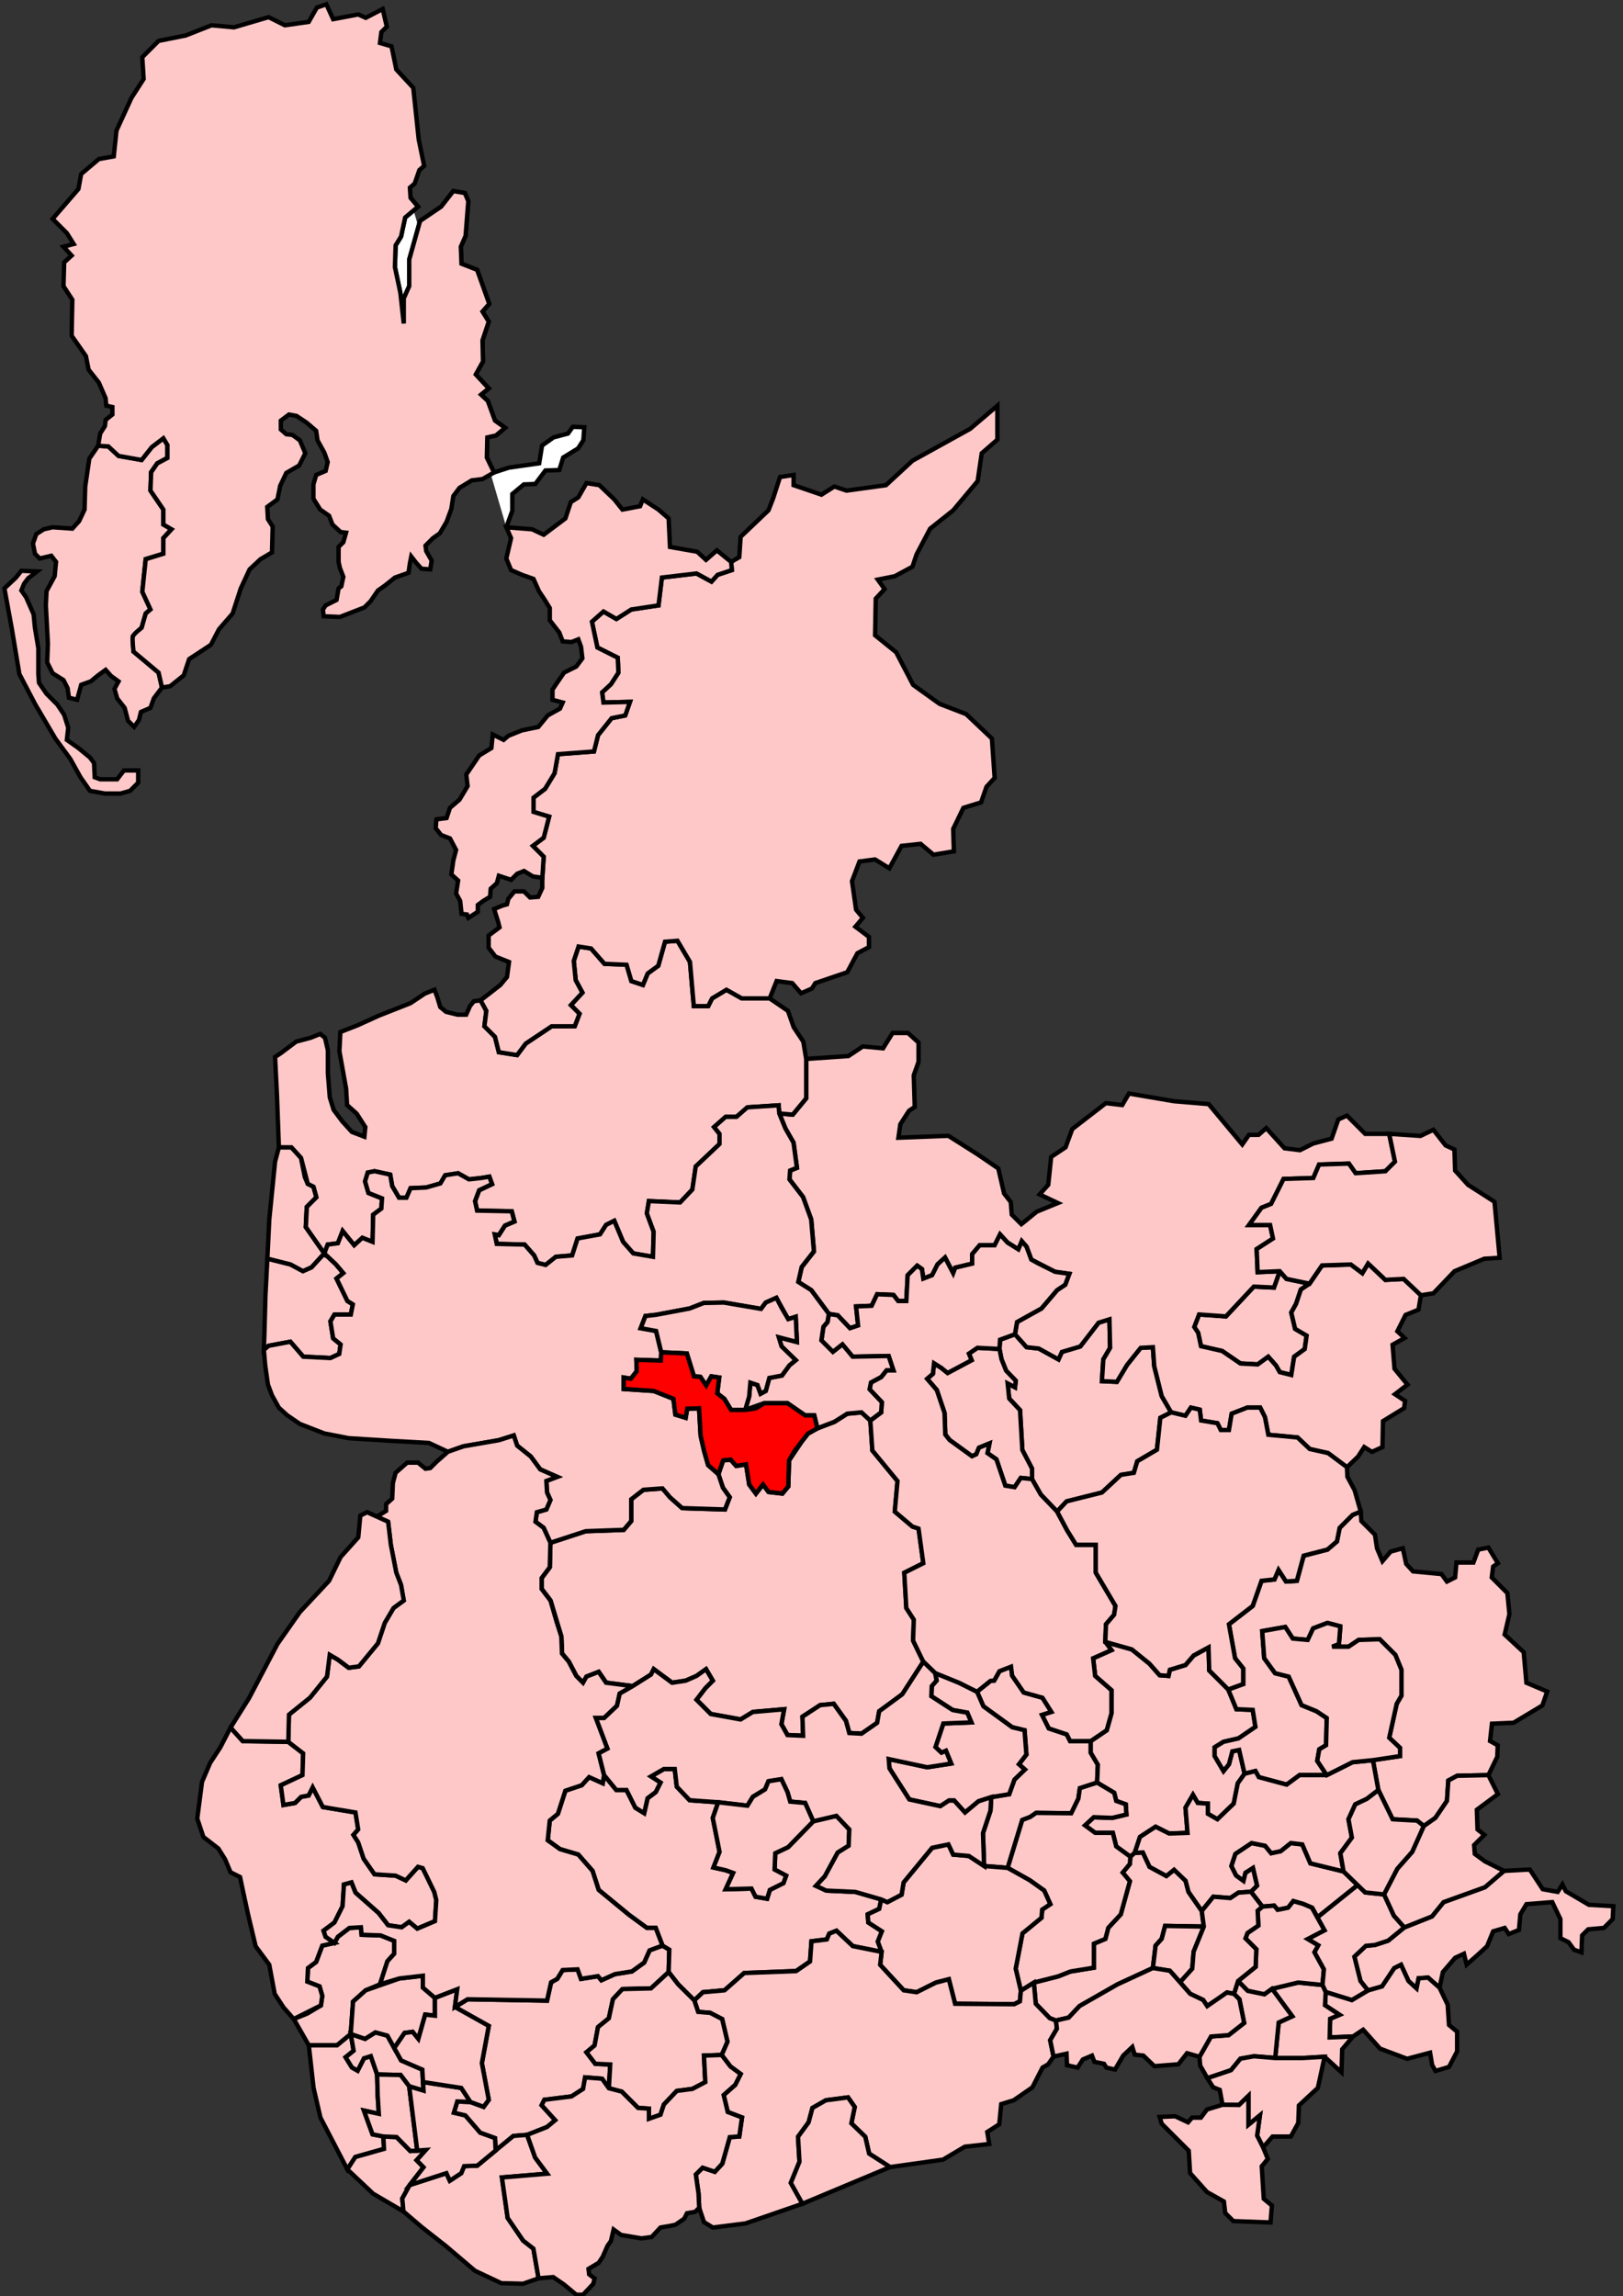 <?xml version="1.0" encoding="UTF-8" standalone="no"?>
<!-- Created with Inkscape (http://www.inkscape.org/) -->
<svg sodipodi:docname="Preston South.svg" xmlns:dc="http://purl.org/dc/elements/1.1/" xmlns:cc="http://creativecommons.org/ns#" xmlns:rdf="http://www.w3.org/1999/02/22-rdf-syntax-ns#" xmlns:svg="http://www.w3.org/2000/svg" xmlns="http://www.w3.org/2000/svg" xmlns:sodipodi="http://sodipodi.sourceforge.net/DTD/sodipodi-0.dtd" xmlns:inkscape="http://www.inkscape.org/namespaces/inkscape" id="svg4136" version="1.1" inkscape:version="0.91 r13725" width="111" height="157" viewBox="396.8 603.6 111 157">
  <rect x="396.8" y="603.6" width="111" height="157" fill="#333333" stroke="none"/>
  <title id="title7307">Preston South</title>
  <defs id="defs4140">
    <pattern y="0" x="0" height="6" width="6" patternUnits="userSpaceOnUse" id="EMFhbasepattern"/>
  </defs>
  <sodipodi:namedview pagecolor="#ffffff" bordercolor="#666666" borderopacity="1" objecttolerance="10" gridtolerance="10" guidetolerance="10" inkscape:pageopacity="0" inkscape:pageshadow="2" inkscape:window-width="1366" inkscape:window-height="705" id="namedview4138" showgrid="false" inkscape:zoom="2.8284271" inkscape:cx="164.5932" inkscape:cy="633.5476" inkscape:window-x="-8" inkscape:window-y="-8" inkscape:window-maximized="1" inkscape:current-layer="svg4136" inkscape:object-nodes="true" inkscape:snap-smooth-nodes="true" inkscape:snap-global="false" fit-margin-top="0" fit-margin-left="0" fit-margin-right="0" fit-margin-bottom="0" showguides="false"/>
  <path id="coast" style="fill:#ffffff;color:#000000;clip-rule:nonzero;display:inline;overflow:visible;visibility:visible;opacity:1;isolation:auto;mix-blend-mode:normal;color-interpolation:sRGB;color-interpolation-filters:linearRGB;solid-color:#000000;solid-opacity:1;fill-opacity:1;fill-rule:evenodd;stroke:#000000;stroke-width:0.3;stroke-linecap:butt;stroke-linejoin:miter;stroke-miterlimit:4;stroke-dasharray:none;stroke-dashoffset:0;stroke-opacity:1;color-rendering:auto;image-rendering:auto;shape-rendering:auto;text-rendering:auto;enable-background:accumulate" d="m 431.428,639.654 0.408,-1.122 0,-1.149 0.788,-0.657 0.788,-0.033 0.69,-0.92 0.952,-0.033 0.263,-0.854 1.018,-0.624 0.361,-0.558 0.066,-0.887 -0.788,-0.033 -0.328,0.46 -0.985,0.263 -0.788,0.558 -0.197,1.215 -2.069,0.296 -1.018,0.328 -0.493,-1.018 0.033,-1.379 0.591,-0.131 0.624,-0.525 -0.69,-0.493 -0.493,-1.347 -0.46,-0.427 0.526,-0.427 -0.887,-0.952 0.493,-0.887 -0.033,-1.445 0.427,-1.281 -0.427,-0.69 0.46,-0.525 -0.829,-2.327 -1.068,-0.418 -0.046,-1.161 0.325,-0.743 0.186,-2.369 -0.232,-0.557 -0.79,-0.139 -0.836,1.068 -1.44,0.976 -0.743,2.647 0,1.812 -0.372,0.836 0,1.719 -0.232,-2.09 -0.372,-1.765 0.046,-1.486 0.372,-0.604 0.279,-1.3 0.883,-0.743 -0.511,-0.604 -0.046 z"/>
  <path id="accrington" style="fill:#ffc8c8;color:#000000;clip-rule:nonzero;display:inline;overflow:visible;visibility:visible;opacity:1;isolation:auto;mix-blend-mode:normal;color-interpolation:sRGB;color-interpolation-filters:linearRGB;solid-color:#000000;solid-opacity:1;fill-opacity:1;fill-rule:evenodd;stroke:#000000;stroke-width:0.3;stroke-linecap:butt;stroke-linejoin:miter;stroke-miterlimit:4;stroke-dasharray:none;stroke-dashoffset:0;stroke-opacity:1;color-rendering:auto;image-rendering:auto;shape-rendering:auto;text-rendering:auto;enable-background:accumulate" d="m 466.219,694.835 0.79,0.883 0.836,0.093 1.347,0.743 0.232,-0.511 1.254,-0.371 1.254,-1.626 0.743,-0.232 0.046,1.951 -0.465,0.79 -0.093,1.486 1.022,0.046 0.697,-1.161 0.929,-1.161 0.836,-0.046 0.093,1.3 0.511,2.044 0.65,1.115 -0.743,0.372 -0.232,2.183 -1.347,0.79 -0.232,0.79 -0.883,0.139 -1.301,1.208 -2.415,0.604 -0.65,0.697 -1.115,-1.161 -0.601,-1.06 0,-0.715 -0.662,-1.271 -0.159,-2.727 -0.741,-0.794 -0.106,-1.033 0.503,0.265 0.053,-0.45 -0.662,-0.688 -0.318,-0.794 -0.132,-0.689 0.038,-0.634 z"/>
  <path id="ashton under lyne" style="fill:#ffc8c8;color:#000000;clip-rule:nonzero;display:inline;overflow:visible;visibility:visible;opacity:1;isolation:auto;mix-blend-mode:normal;color-interpolation:sRGB;color-interpolation-filters:linearRGB;solid-color:#000000;solid-opacity:1;fill-opacity:1;fill-rule:evenodd;stroke:#000000;stroke-width:0.3;stroke-linecap:butt;stroke-linejoin:miter;stroke-miterlimit:4;stroke-dasharray:none;stroke-dashoffset:0;stroke-opacity:1;color-rendering:auto;image-rendering:auto;shape-rendering:auto;text-rendering:auto;enable-background:accumulate" d="m 495.254,739.523 0.227,-1.072 0.836,-0.976 0.604,-0.279 0.186,0.743 0.79,-0.697 0.604,-0.557 0.418,-1.022 0.79,-0.232 0.279,0.418 0.697,-0.279 0.093,-1.068 0.418,-0.697 1.765,-0.139 0.557,1.161 0,1.3 0.557,0.279 0.372,0.511 0.511,0.186 0.046,-1.161 0.418,-0.418 1.068,-0.093 0.604,-0.604 0.046,-0.883 -1.672,-0.093 -1.579,-0.929 -0.232,-0.464 -0.325,0.511 -1.022,-0.186 -0.883,-1.347 -1.765,0.093 -1.301,1.115 -2.833,1.022 -0.79,0.975 -1.893,0.753 -1.108,0.905 -0.903,0.296 -0.62,0.058 -0.786,0.74 0.416,1.665 0.509,0.648 0.971,-0.277 0.832,-1.249 0.462,-0.231 0.509,1.11 0.555,0.509 0.139,-0.694 0.647,-0.046 z"/>
  <path id="barrow 1" style="fill:#ffc8c8;color:#000000;clip-rule:nonzero;display:inline;overflow:visible;visibility:visible;opacity:1;isolation:auto;mix-blend-mode:normal;color-interpolation:sRGB;color-interpolation-filters:linearRGB;solid-color:#000000;solid-opacity:1;fill-opacity:1;fill-rule:evenodd;stroke:#000000;stroke-width:0.3;stroke-linecap:butt;stroke-linejoin:miter;stroke-miterlimit:4;stroke-dasharray:none;stroke-dashoffset:0;stroke-opacity:1;color-rendering:auto;image-rendering:auto;shape-rendering:auto;text-rendering:auto;enable-background:accumulate" d="m 403.512,634.08 -0.604,0.882 -0.279,1.904 -0.046,1.579 -0.372,0.79 -0.464,0.511 -1.347,-0.093 -0.604,0.139 -0.511,0.325 -0.232,0.65 0.139,0.697 0.325,0.325 0.79,-0.186 0.325,0.418 -0.093,0.976 -0.557,1.022 -0.046,0.975 0.139,2.601 -0.046,1.3 0.372,0.743 0.743,0.465 0.279,0.557 0.093,0.65 0.557,0.139 0.279,-1.022 0.65,-0.232 0.511,-0.418 0.511,-0.372 0.372,0.418 0.511,0.371 -0.279,0.511 0.186,0.65 0.511,0.65 0.232,0.882 0.418,0.418 0.325,-0.465 0.139,-0.557 0.65,-0.279 0.232,-0.65 0.557,-0.743 -0.232,-1.022 -1.719,-1.44 -0.046,-1.022 0.604,-0.604 0.279,-0.976 0.325,-0.279 -0.557,-1.208 0.232,-2.229 1.208,-0.372 0,-1.068 0.557,-0.604 -0.557,-0.325 0,-1.022 -0.883,-1.3 0.046,-1.254 0.418,-0.604 0.697,-0.372 0,-0.882 -0.279,-0.464 -0.79,0.604 -0.697,0.882 -1.579,-0.279 -0.697,-0.65 z"/>
  <path id="barrow 2" style="fill:#ffc8c8;color:#000000;clip-rule:nonzero;display:inline;overflow:visible;visibility:visible;opacity:1;isolation:auto;mix-blend-mode:normal;color-interpolation:sRGB;color-interpolation-filters:linearRGB;solid-color:#000000;solid-opacity:1;fill-opacity:1;fill-rule:evenodd;stroke:#000000;stroke-width:0.3;stroke-linecap:butt;stroke-linejoin:miter;stroke-miterlimit:4;stroke-dasharray:none;stroke-dashoffset:0;stroke-opacity:1;color-rendering:auto;image-rendering:auto;shape-rendering:auto;text-rendering:auto;enable-background:accumulate" d="m 397.102,643.834 0.511,2.787 0.511,3.066 1.068,2.044 1.393,2.369 1.022,1.394 0.697,1.254 0.65,0.929 1.022,0.186 1.068,0 0.65,-0.186 0.557,-0.557 0,-0.836 -0.975,0 -0.465,0.604 -1.161,0 -0.372,-0.139 -0.046,-0.976 -0.279,-0.372 -0.79,-0.65 -0.79,-0.557 0.093,-0.836 -0.279,-0.882 -0.465,-0.697 -0.743,-0.743 -0.511,-0.743 -0.046,-0.604 0,-1.765 -0.232,-1.393 -0.093,-0.929 -0.511,-1.161 -0.325,-0.464 0.186,-0.465 0.279,-0.371 0.604,-0.465 -1.068,-0.046 -0.372,0.465 z"/>
  <path id="blackburn" style="fill:#ffc8c8;color:#000000;display:inline;overflow:visible;visibility:visible;fill-opacity:1;stroke:#000000;stroke-width:0.3;stroke-linecap:butt;stroke-linejoin:miter;stroke-miterlimit:4;stroke-dasharray:none;stroke-dashoffset:0;stroke-opacity:1;marker:none;enable-background:accumulate" d="m 467.383,704.737 0,-0.715 -0.662,-1.271 -0.159,-2.727 -0.741,-0.794 -0.106,-1.033 0.503,0.265 0.053,-0.45 -0.662,-0.688 -0.318,-0.794 -0.132,-0.689 -1.509,-0.079 -0.582,0.397 0.185,0.45 -1.641,0.874 -0.424,-0.344 -0.503,-0.318 -0.079,0.715 -0.397,0.344 0.662,0.768 0.529,1.562 0.053,1.483 0.291,0.371 1.536,1.112 0.291,-0.133 0.185,-0.45 0.715,-0.291 -0.132,0.662 0.609,0.424 0.609,1.8 0.635,0.106 0.424,-0.635 z"/>
  <path id="blackpool north" style="fill:#ffc8c8;color:#000000;clip-rule:nonzero;display:inline;overflow:visible;visibility:visible;opacity:1;isolation:auto;mix-blend-mode:normal;color-interpolation:sRGB;color-interpolation-filters:linearRGB;solid-color:#000000;solid-opacity:1;fill-opacity:1;fill-rule:evenodd;stroke:#000000;stroke-width:0.3;stroke-linecap:butt;stroke-linejoin:miter;stroke-miterlimit:4;stroke-dasharray:none;stroke-dashoffset:0;stroke-opacity:1;color-rendering:auto;image-rendering:auto;shape-rendering:auto;text-rendering:auto;enable-background:accumulate" d="m 415.086,689.671 0.131,-2.693 0.394,-3.941 0.263,-0.986 0.854,0 0.657,0.723 0.263,1.314 0.197,0.46 0.394,0.197 0.197,0.723 -0.657,0.657 -0.066,1.379 1.267,1.805 -0.872,0.955 -0.591,0.263 -0.854,-0.46 z"/>
  <path id="blackpool south" style="fill:#ffc8c8;color:#000000;clip-rule:nonzero;display:inline;overflow:visible;visibility:visible;opacity:1;isolation:auto;mix-blend-mode:normal;color-interpolation:sRGB;color-interpolation-filters:linearRGB;solid-color:#000000;solid-opacity:1;fill-opacity:1;fill-rule:evenodd;stroke:#000000;stroke-width:0.3;stroke-linecap:butt;stroke-linejoin:miter;stroke-miterlimit:4;stroke-dasharray:none;stroke-dashoffset:0;stroke-opacity:1;color-rendering:auto;image-rendering:auto;shape-rendering:auto;text-rendering:auto;enable-background:accumulate" d="m 418.98,689.308 -0.872,0.955 -0.591,0.263 -0.854,-0.46 -1.577,-0.394 -0.131,2.496 -0.066,2.43 -0.043,1.306 0.325,-0.279 1.486,-0.279 0.883,1.022 1.858,0.093 0.604,-0.279 0.093,-0.65 -0.511,-0.418 -0.186,-1.161 0.279,-0.465 1.115,0 0.139,-0.697 -0.372,-0.232 -0.743,-1.533 0.465,-0.372 -0.511,-0.604 z"/>
  <path id="bolton east" style="fill:#ffc8c8;color:#000000;display:inline;overflow:visible;visibility:visible;fill-opacity:1;stroke:#000000;stroke-width:0.3;stroke-linecap:butt;stroke-linejoin:miter;stroke-miterlimit:4;stroke-dasharray:none;stroke-dashoffset:0;stroke-opacity:1;marker:none;enable-background:accumulate" d="m 463.62,719.278 0.921,-0.742 0.256,-0.026 0.358,-0.639 0.793,-0.307 0.077,0.614 0.793,1.151 1.279,0.358 0.614,0.972 -0.639,0.205 0.46,0.921 1.228,0.409 0.23,0.461 1.407,0 0,0.793 0.486,0.818 -0.051,1.228 -1.177,0.384 -0.102,0.716 -0.486,0.998 -2.404,-0.026 -0.409,0.281 -0.537,0.205 -0.998,3.274 -1.611,-0.128 -0.077,-2.251 0.512,-1.535 0.051,-0.921 1.228,-0.204 0.358,-0.997 0.716,-0.691 -0.409,-0.358 0.512,-0.665 -0.128,-1.663 -0.844,-0.204 -1.969,-1.432 z"/>
  <path id="bolton west" style="fill:#ffc8c8;color:#000000;display:inline;overflow:visible;visibility:visible;fill-opacity:1;stroke:#000000;stroke-width:0.3;stroke-linecap:butt;stroke-linejoin:miter;stroke-miterlimit:4;stroke-dasharray:none;stroke-dashoffset:0;stroke-opacity:1;marker:none;enable-background:accumulate" d="m 460.756,717.999 1.637,0.665 1.228,0.614 0.435,0.998 1.969,1.432 0.844,0.204 0.128,1.663 -0.512,0.665 0.409,0.358 -0.716,0.691 -0.358,0.997 -1.228,0.204 -0.87,0.281 -0.921,0.767 -0.742,-0.819 -0.358,0 -0.588,0.384 -2.123,-0.46 -1.356,-2.123 -0.051,-0.639 2.634,0.563 1.637,-0.256 -0.358,-0.87 -0.307,0.128 -0.409,-0.384 0.537,-1.611 1.918,-0.076 -0.281,-0.665 -0.997,-0.179 -1.458,-0.946 0.026,-0.691 0.332,-0.384 z"/>
  <path id="bootle" style="fill:#ffc8c8;color:#000000;clip-rule:nonzero;display:inline;overflow:visible;visibility:visible;opacity:1;isolation:auto;mix-blend-mode:normal;color-interpolation:sRGB;color-interpolation-filters:linearRGB;solid-color:#000000;solid-opacity:1;fill-opacity:1;fill-rule:evenodd;stroke:#000000;stroke-width:0.3;stroke-linecap:butt;stroke-linejoin:miter;stroke-miterlimit:4;stroke-dasharray:none;stroke-dashoffset:0;stroke-opacity:1;color-rendering:auto;image-rendering:auto;shape-rendering:auto;text-rendering:auto;enable-background:accumulate" d="m 417.92,743.458 -1.03,-1.802 0.929,-0.371 0.929,-0.557 0.093,-0.65 -0.186,-0.65 -0.836,-0.325 0.046,-0.929 0.557,-0.418 0.418,-1.115 0.836,-0.186 0.232,-0.418 0.79,-0.604 0.79,-0.046 0.046,0.511 1.301,0.046 0.929,0.371 0,0.882 -0.464,0.511 -0.511,1.579 -0.981,0.409 -0.861,0.775 -0.157,2.213 -0.939,0.774 z"/>
  <path id="burnley" style="fill:#ffc8c8;color:#000000;clip-rule:nonzero;display:inline;overflow:visible;visibility:visible;opacity:1;isolation:auto;mix-blend-mode:normal;color-interpolation:sRGB;color-interpolation-filters:linearRGB;solid-color:#000000;solid-opacity:1;fill-opacity:1;fill-rule:evenodd;stroke:#000000;stroke-width:0.3;stroke-linecap:butt;stroke-linejoin:miter;stroke-miterlimit:4;stroke-dasharray:none;stroke-dashoffset:0;stroke-opacity:1;color-rendering:auto;image-rendering:auto;shape-rendering:auto;text-rendering:auto;enable-background:accumulate" d="m 484.322,690.525 0.46,0.525 1.577,0.329 -0.591,0.394 -0.328,0.985 -0.328,0.591 0.263,1.117 0.788,0.46 -0.131,0.92 -0.723,0.526 -0.197,1.248 -0.788,-0.197 -0.263,-0.46 -0.525,-0.591 -0.723,0.525 -1.182,-0.065 -1.248,-0.854 -1.445,-0.328 -0.197,-0.92 -0.263,-0.394 0.328,-0.854 1.839,0.131 1.905,-2.036 1.379,0.065 z"/>
  <path id="bury and radcliffe" style="fill:#ffc8c8;color:#000000;clip-rule:nonzero;display:inline;overflow:visible;visibility:visible;opacity:1;isolation:auto;mix-blend-mode:normal;color-interpolation:sRGB;color-interpolation-filters:linearRGB;solid-color:#000000;solid-opacity:1;fill-opacity:1;fill-rule:evenodd;stroke:#000000;stroke-width:0.3;stroke-linecap:butt;stroke-linejoin:miter;stroke-miterlimit:4;stroke-dasharray:none;stroke-dashoffset:0;stroke-opacity:1;color-rendering:auto;image-rendering:auto;shape-rendering:auto;text-rendering:auto;enable-background:accumulate" d="m 472.396,715.877 1.812,0.511 1.208,0.976 0.697,0.789 0.604,0.046 0.093,-0.418 1.068,-0.325 0.557,-0.65 1.022,-0.557 0.046,1.579 1.301,1.3 0.557,1.347 1.115,0.047 0.186,1.161 -1.161,0.79 -1.022,0.232 -0.604,0.372 0,0.604 0.604,1.022 0.372,-0.465 0.232,-0.882 0.465,-0.093 0.372,1.626 -0.464,0.65 -0.279,1.394 -1.115,1.068 -0.65,-0.372 0,-0.697 -0.697,-0.046 -0.325,-0.557 -0.511,0.883 0.139,1.719 -1.254,0.046 -0.929,-0.465 -1.068,0.697 -0.362,1.092 -0.296,0.263 -0.968,-0.704 -0.232,-0.929 -1.208,0 -0.697,-0.511 0.604,-0.557 1.254,0.046 0.975,-0.232 -0.046,-0.697 -0.65,-0.232 -0.139,-0.557 -1.169,-0.695 0.051,-1.228 -0.486,-0.819 0,-0.793 1.093,-0.739 0.325,-1.161 0,-1.579 -1.115,-0.976 -0.139,-1.208 1.254,-0.557 z"/>
  <path id="clitheroe" style="fill:#ffc8c8;color:#000000;clip-rule:nonzero;display:inline;overflow:visible;visibility:visible;opacity:1;isolation:auto;mix-blend-mode:normal;color-interpolation:sRGB;color-interpolation-filters:linearRGB;solid-color:#000000;solid-opacity:1;fill-opacity:1;fill-rule:evenodd;stroke:#000000;stroke-width:0.3;stroke-linecap:butt;stroke-linejoin:miter;stroke-miterlimit:4;stroke-dasharray:none;stroke-dashoffset:0;stroke-opacity:1;color-rendering:auto;image-rendering:auto;shape-rendering:auto;text-rendering:auto;enable-background:accumulate" d="m 451.937,676.008 2.89,-0.197 0.985,-0.657 1.379,0.131 0.657,-1.051 1.051,0 0.723,0.657 0,1.314 -0.328,0.92 0.066,2.168 -0.394,0.263 -0.591,0.92 -0.131,0.92 3.416,-0.131 1.971,1.248 1.445,0.985 0.394,1.708 0.46,0.591 0.066,0.854 0.657,0.657 1.051,-0.854 1.445,-0.591 -1.248,-0.591 0.591,-0.657 0.197,-1.905 0.985,-0.657 0.46,-1.248 2.299,-1.774 1.117,0.132 0.46,-0.788 3.087,0.525 2.365,0.197 2.299,2.759 0.46,-0.657 0.657,0 0.525,-0.46 1.248,1.379 1.051,0.131 0.92,-0.46 1.248,-0.328 0.46,-1.314 0.591,-0.263 1.248,1.248 1.642,0 0.394,1.905 -0.657,0.657 -2.036,0.131 -0.46,-0.657 -2.036,0.065 -0.394,0.92 -2.036,0.065 -0.854,1.708 -0.657,0.263 -0.854,1.182 1.445,0 0.197,0.92 -1.117,0.723 0.066,1.577 1.511,-0.065 -0.394,1.117 -1.379,-0.065 -1.905,2.036 -1.839,-0.131 -0.328,0.854 0.263,0.394 0.197,0.92 1.445,0.328 1.248,0.854 1.182,0.065 0.723,-0.525 0.525,0.591 0.263,0.46 0.788,0.197 0.197,-1.248 0.723,-0.526 0.131,-0.92 -0.788,-0.46 -0.263,-1.117 0.328,-0.591 0.328,-0.985 0.591,-0.394 0.854,-1.248 1.971,-0.065 0.788,0.591 0.394,-0.657 1.182,1.117 1.248,-0.066 1.182,1.117 -0.164,0.985 -0.887,0.361 -0.558,1.117 0.493,0.46 -0.821,0.46 0.131,1.642 0.887,1.084 -0.854,0.657 0.69,0.46 -0.066,0.493 -1.445,0.887 -0.033,1.774 -0.723,0.329 -0.526,-0.329 -0.427,0.657 -0.755,0.723 -1.289,-0.962 -1.254,-0.279 -0.836,-0.789 -1.997,-0.186 -0.232,-1.208 -0.325,-0.65 -0.883,0 -1.068,0.418 -0.186,1.115 -0.557,0 -0.232,-0.465 -1.115,-0.186 -0.093,-0.743 -0.604,-0.139 -0.372,0.557 -0.975,-0.232 -0.65,-1.115 -0.511,-2.044 -0.093,-1.3 -0.836,0.046 -0.929,1.161 -0.697,1.161 -1.022,-0.047 0.093,-1.486 0.465,-0.79 -0.046,-1.951 -0.743,0.232 -1.254,1.626 -1.254,0.372 -0.232,0.511 -1.347,-0.743 -0.836,-0.093 -0.79,-0.883 0.139,-0.836 1.672,-0.929 1.068,-1.254 0.557,-0.372 0.279,-0.743 -0.975,-0.139 -1.626,-0.836 -0.325,-0.882 -0.325,-0.372 -0.232,0.557 -0.743,-0.465 -0.511,-0.557 -0.372,0.743 -1.022,0 -0.511,0.604 0,0.65 -1.161,0.279 -0.139,0.372 -0.557,-1.068 -0.511,0.465 -0.372,0.743 -0.604,0.232 -0.093,-0.65 -0.325,-0.232 -0.65,0.65 -0.093,1.765 -0.557,0 -0.325,-0.418 -1.115,-0.046 -0.372,0.79 -1.068,0.046 0.139,1.301 -0.557,0.186 -0.836,-0.882 -0.604,-0.093 -1.208,-1.626 -0.883,-0.557 0.232,-1.022 0.836,-1.068 -0.186,-2.183 -0.557,-1.533 -0.929,-1.208 0.046,-0.604 0.464,-0.186 -0.232,-1.719 -0.557,-0.976 -0.418,-1.022 0.917,0.078 0.92,-1.117 z"/>
  <path id="chorley" style="fill:#ffc8c8;color:#000000;clip-rule:nonzero;display:inline;overflow:visible;visibility:visible;opacity:1;isolation:auto;mix-blend-mode:normal;color-interpolation:sRGB;color-interpolation-filters:linearRGB;solid-color:#000000;solid-opacity:1;fill-opacity:1;fill-rule:evenodd;stroke:#000000;stroke-width:0.3;stroke-linecap:butt;stroke-linejoin:miter;stroke-miterlimit:4;stroke-dasharray:none;stroke-dashoffset:0;stroke-opacity:1;color-rendering:auto;image-rendering:auto;shape-rendering:auto;text-rendering:auto;enable-background:accumulate" d="m 434.447,709.095 2.415,-0.79 2.601,-0.093 0.511,-0.604 0,-1.486 0.836,-0.65 1.301,-0.093 0.511,0.604 0.836,0.743 2.926,0.093 0.325,-0.836 -0.464,-0.65 -0.31,-0.925 0.324,-0.944 0.513,-0.054 0.378,0.432 0.675,-0.108 0.216,1.376 0.459,0.621 0.486,-0.621 0.378,0.513 0.944,0.108 0.405,-0.486 0.054,-1.781 0.89,-1.322 0.405,-0.513 0.644,-0.359 1.16,-0.442 0.883,-0.557 0.975,-0.093 0.604,0.557 0.139,2.044 1.719,2.09 -0.186,2.09 1.208,1.022 0.418,0.139 0.325,2.369 -1.301,0.65 0.139,2.416 0.511,0.79 -0.046,1.44 0.697,1.439 -1.44,2.229 -1.579,1.161 -0.139,0.789 -1.068,0.743 -0.836,-0.047 -0.232,-0.836 -0.836,-1.161 -0.929,0.093 -1.208,0.789 0.046,1.301 -1.068,-0.046 -0.418,-0.743 0.186,-1.022 -2.137,0.186 -0.836,0.511 -2.044,-0.372 -0.975,-0.976 0.604,-0.79 0.511,-0.511 -0.464,-0.79 -0.65,0.464 -0.743,0.325 -0.929,0.139 -1.254,-0.929 -0.186,0.371 -1.254,0.79 -1.812,-0.232 -0.511,-0.743 -0.836,0.325 -0.232,0.418 -0.464,-0.465 -0.511,-0.976 -0.464,-0.557 -0.046,-1.161 -0.743,-2.462 -0.604,-0.79 0,-0.743 0.557,-0.743 z"/>
  <path id="crosby" style="fill:#ffc8c8;color:#000000;clip-rule:nonzero;display:inline;overflow:visible;visibility:visible;opacity:1;isolation:auto;mix-blend-mode:normal;color-interpolation:sRGB;color-interpolation-filters:linearRGB;solid-color:#000000;solid-opacity:1;fill-opacity:1;fill-rule:evenodd;stroke:#000000;stroke-width:0.3;stroke-linecap:butt;stroke-linejoin:miter;stroke-miterlimit:4;stroke-dasharray:none;stroke-dashoffset:0;stroke-opacity:1;color-rendering:auto;image-rendering:auto;shape-rendering:auto;text-rendering:auto;enable-background:accumulate" d="m 419.677,736.454 -0.604,-0.418 -0.139,-0.418 0.743,-0.557 0.557,-1.115 0.093,-1.486 0.511,-0.14 0.279,0.697 1.579,1.393 0.65,0.836 0.929,0.139 0.511,-0.372 0.557,0.465 1.208,-0.511 0.093,-1.44 -0.139,-0.557 -0.511,-1.068 -0.279,-0.557 -0.325,-0.093 -0.836,0.929 -0.697,-0.325 -1.44,-0.093 -0.743,-1.068 -0.372,-1.115 -0.325,-0.511 0.325,-0.372 -0.186,-1.161 -2.23,-0.371 -0.697,-1.347 -0.279,0.557 -0.511,0.093 -0.418,0.418 -0.79,0.139 -0.186,-1.347 1.486,-0.697 0.046,-1.486 -1.022,-0.789 -3.112,-0.046 -0.836,-0.929 -0.697,1.347 -0.697,1.068 -0.557,1.3 -0.325,2.508 0.418,1.254 1.022,0.79 0.464,0.743 0.372,0.883 0.65,0.325 0.186,0.883 0.372,1.719 0.511,2.137 0.929,1.254 0.372,1.997 0.604,0.929 0.697,0.79 1.858,-0.929 0.093,-0.65 -0.186,-0.65 -0.836,-0.325 0.046,-0.929 0.557,-0.418 0.418,-1.115 z"/>
  <path id="darwen" style="fill:#ffc8c8;color:#000000;clip-rule:nonzero;display:inline;overflow:visible;visibility:visible;opacity:1;isolation:auto;mix-blend-mode:normal;color-interpolation:sRGB;color-interpolation-filters:linearRGB;solid-color:#000000;solid-opacity:1;fill-opacity:1;fill-rule:evenodd;stroke:#000000;stroke-width:0.3;stroke-linecap:butt;stroke-linejoin:miter;stroke-miterlimit:4;stroke-dasharray:none;stroke-dashoffset:0;stroke-opacity:1;color-rendering:auto;image-rendering:auto;shape-rendering:auto;text-rendering:auto;enable-background:accumulate" d="m 471.396,722.654 1.093,-0.739 0.325,-1.161 0,-1.579 -1.115,-0.976 -0.139,-1.208 1.254,-0.557 -0.418,-0.557 0.046,-1.208 0.557,-0.65 0.093,-0.604 -1.347,-2.276 0,-1.904 -1.347,0 -0.604,-0.975 -0.697,-1.301 -1.115,-1.161 -0.601,-1.06 -0.768,-0.079 -0.424,0.635 -0.635,-0.106 -0.609,-1.8 -0.609,-0.424 0.132,-0.662 -0.715,0.291 -0.185,0.45 -0.291,0.133 -1.536,-1.112 -0.291,-0.371 -0.053,-1.482 -0.529,-1.562 -0.662,-0.768 0.397,-0.344 0,0 0.079,-0.715 0.503,0.318 0.424,0.344 1.641,-0.874 -0.185,-0.45 0.582,-0.397 1.509,0.079 0.038,-0.634 1.022,-0.371 0.139,-0.836 1.672,-0.929 1.068,-1.254 0.557,-0.372 0.279,-0.743 -0.975,-0.139 -1.208,-0.604 -0.418,-0.232 -0.325,-0.882 -0.325,-0.372 -0.232,0.557 -0.743,-0.465 -0.511,-0.557 -0.372,0.743 -1.022,0 -0.511,0.604 0,0.65 -1.161,0.279 -0.139,0.372 -0.557,-1.068 -0.511,0.465 -0.372,0.743 -0.604,0.232 -0.093,-0.65 -0.325,-0.232 -0.65,0.65 -0.093,1.765 -0.557,0 -0.325,-0.418 -1.115,-0.046 -0.372,0.79 -1.068,0.046 0.139,1.301 -0.557,0.186 -0.836,-0.882 -0.604,-0.093 -0.093,0.557 -0.279,0.325 -0.139,0.929 0.79,0.79 0.65,-0.511 0.697,0.836 2.462,-0.046 0.325,0.976 -0.464,0 -0.372,0.464 -0.697,0.372 -0.093,0.465 0.836,0.882 -0.046,0.697 -0.743,0.557 0.139,2.044 1.719,2.09 -0.186,2.09 1.208,1.022 0.418,0.139 0.325,2.369 -1.301,0.65 0.139,2.415 0.511,0.79 -0.046,1.44 0.697,1.44 0.808,0.775 1.637,0.665 1.228,0.614 0.921,-0.742 0.256,-0.026 0.358,-0.639 0.793,-0.307 0.077,0.614 0.793,1.151 1.279,0.358 0.614,0.972 -0.639,0.205 0.46,0.921 1.228,0.409 0.23,0.46 z"/>
  <path id="denton and reddish" style="fill:#ffc8c8;color:#000000;clip-rule:nonzero;display:inline;overflow:visible;visibility:visible;opacity:1;isolation:auto;mix-blend-mode:normal;color-interpolation:sRGB;color-interpolation-filters:linearRGB;solid-color:#000000;solid-opacity:1;fill-opacity:1;fill-rule:evenodd;stroke:#000000;stroke-width:0.3;stroke-linecap:butt;stroke-linejoin:miter;stroke-miterlimit:4;stroke-dasharray:none;stroke-dashoffset:0;stroke-opacity:1;color-rendering:auto;image-rendering:auto;shape-rendering:auto;text-rendering:auto;enable-background:accumulate" d="m 490.352,739.707 -1.099,0.654 -1.783,-0.555 -0.051,0.908 0.992,0.656 -0.639,0.269 -0.034,1.278 1.596,-0.065 0.694,-0.463 1.156,1.295 1.85,0.694 1.572,-0.416 0.139,0.832 0.231,0.416 0.925,-0.277 0.555,-1.064 0,-1.341 -0.555,-0.463 -0.092,-1.387 -0.555,-1.156 -0.786,-0.694 -0.647,0.047 -0.139,0.694 -0.555,-0.509 -0.509,-1.11 -0.462,0.231 -0.832,1.249 z"/>
  <path id="eccles" style="fill:#ffc8c8;color:#000000;clip-rule:nonzero;display:inline;overflow:visible;visibility:visible;opacity:1;isolation:auto;mix-blend-mode:normal;color-interpolation:sRGB;color-interpolation-filters:linearRGB;solid-color:#000000;solid-opacity:1;fill-opacity:1;fill-rule:evenodd;stroke:#000000;stroke-width:0.3;stroke-linecap:butt;stroke-linejoin:miter;stroke-miterlimit:4;stroke-dasharray:none;stroke-dashoffset:0;stroke-opacity:1;color-rendering:auto;image-rendering:auto;shape-rendering:auto;text-rendering:auto;enable-background:accumulate" d="m 467.505,739.167 1.675,-0.427 0.821,-0.328 1.609,-0.263 0,-1.642 0.788,-0.328 0.197,-0.755 0.854,-0.92 0.624,-2.266 -0.493,-0.591 0.493,-0.591 0.033,-0.493 0.296,-0.263 0.558,-0.033 0.46,0.985 1.15,0.624 0.526,-0.427 0.788,0.755 0.197,0.756 0.911,1.31 0.139,1.068 -2.648,-0.046 -0.232,0.882 -0.418,0.465 -0.186,1.533 -2.415,1.115 -2.601,1.486 -0.743,0.789 -0.872,0.199 -0.427,-0.164 -0.952,-0.985 z"/>
  <path id="farnworth" style="fill:#ffc8c8;color:#000000;clip-rule:nonzero;display:inline;overflow:visible;visibility:visible;opacity:1;isolation:auto;mix-blend-mode:normal;color-interpolation:sRGB;color-interpolation-filters:linearRGB;solid-color:#000000;solid-opacity:1;fill-opacity:1;fill-rule:evenodd;stroke:#000000;stroke-width:0.3;stroke-linecap:butt;stroke-linejoin:miter;stroke-miterlimit:4;stroke-dasharray:none;stroke-dashoffset:0;stroke-opacity:1;color-rendering:auto;image-rendering:auto;shape-rendering:auto;text-rendering:auto;enable-background:accumulate" d="m 471.831,725.493 1.17,0.695 0.139,0.557 0.65,0.232 0.046,0.697 -0.975,0.232 -1.254,-0.047 -0.604,0.557 0.697,0.511 1.208,0 0.232,0.929 0.968,0.705 -0.033,0.493 -0.493,0.591 0.493,0.591 -0.624,2.266 -0.854,0.92 -0.197,0.755 -0.788,0.328 0,1.642 -1.609,0.263 -0.821,0.328 -1.675,0.427 -0.887,0.558 -0.354,-1.507 0.464,-2.415 1.301,-1.068 0.046,-0.557 0.557,-0.372 -0.418,-0.929 -0.975,-0.697 -1.523,-0.855 0.998,-3.274 0.537,-0.205 0.409,-0.281 2.404,0.026 0.486,-0.998 0.102,-0.716 z"/>
  <path id="fylde north" style="fill:#ffc8c8;color:#000000;clip-rule:nonzero;display:inline;overflow:visible;visibility:visible;opacity:1;isolation:auto;mix-blend-mode:normal;color-interpolation:sRGB;color-interpolation-filters:linearRGB;solid-color:#000000;solid-opacity:1;fill-opacity:1;fill-rule:evenodd;stroke:#000000;stroke-width:0.3;stroke-linecap:butt;stroke-linejoin:miter;stroke-miterlimit:4;stroke-dasharray:none;stroke-dashoffset:0;stroke-opacity:1;color-rendering:auto;image-rendering:auto;shape-rendering:auto;text-rendering:auto;enable-background:accumulate" d="m 415.874,682.051 -0.131,-3.547 -0.131,-2.628 0.394,-0.263 1.051,-0.788 0.985,-0.263 0.657,-0.263 0.328,0.263 0.197,0.854 0,1.577 0.131,1.642 0.263,0.854 0.591,0.788 0.657,0.723 0.854,0.328 0.066,-0.657 -0.591,-0.92 -0.657,-0.591 -0.066,-1.117 -0.46,-2.562 0.066,-1.314 1.182,-0.46 1.445,-0.657 2.168,-0.854 0.985,-0.657 0.657,-0.263 0.197,0.525 0.197,0.657 0.394,0.328 0.788,0.197 0.591,0 0.263,-0.591 0.263,-0.329 0.46,-0.065 0.394,0.723 -0.131,1.051 0.723,0.723 0.263,1.051 1.248,0.197 0.591,-0.788 1.774,-1.182 1.577,0 0.328,-0.854 -0.591,-0.591 0.788,-0.854 -0.46,-0.854 -0.131,-1.314 0.328,-0.985 0.854,0.131 0.92,1.051 1.511,0.065 0.328,1.117 0.788,0.263 0.328,-0.788 0.723,-0.526 0.46,-1.642 0.854,-0.065 0.854,1.445 0.263,3.022 0.985,0 0.263,-0.525 0.985,-0.591 1.051,0.591 1.905,0 1.248,0.854 0.394,1.117 0.657,0.985 0.197,1.183 0,2.693 -0.92,1.117 -0.917,-0.078 -0.046,-0.557 -2.137,0.14 -0.743,0.65 -0.743,0 -0.79,0.697 0.372,0.465 0,0.697 -1.626,1.533 -0.232,1.579 -0.836,0.883 -2.137,-0.093 -0.139,0.836 0.464,1.254 -0.046,1.719 -1.347,-0.232 -0.697,-0.79 -0.604,-1.44 -0.557,0.279 -0.418,0.65 -1.533,0.279 -0.372,1.161 -1.115,0.093 -0.697,0.557 -0.557,-0.139 -0.232,-0.511 -0.65,-0.743 -1.904,-0.046 -0.139,-0.65 0.279,0.046 0.418,-0.65 0.65,-0.279 -0.186,-0.697 -2.369,-0.046 -0.139,-0.65 0.279,-0.743 0.883,-0.418 -0.186,-0.511 -0.557,0.093 -0.836,0.093 -0.743,-0.418 -0.883,0.139 -0.325,0.557 -0.975,0.279 -1.068,0.046 -0.279,0.65 -0.511,0 -0.464,-0.79 -0.139,-0.79 -1.068,-0.232 -0.464,0.093 -0.186,0.604 0.232,0.79 0.929,0.372 -0.046,0.697 -0.557,0.418 -0.046,1.858 -0.697,-0.279 -0.557,0.511 -0.79,-0.975 -0.325,0.836 -0.697,0.093 -0.232,0.604 -1.267,-1.805 0.066,-1.379 0.657,-0.657 -0.197,-0.723 -0.394,-0.197 -0.46,-1.774 -0.657,-0.723 z"/>
  <path id="fylde south" style="fill:#ffc8c8;color:#000000;clip-rule:nonzero;display:inline;overflow:visible;visibility:visible;opacity:1;isolation:auto;mix-blend-mode:normal;color-interpolation:sRGB;color-interpolation-filters:linearRGB;solid-color:#000000;solid-opacity:1;fill-opacity:1;fill-rule:evenodd;stroke:#000000;stroke-width:0.3;stroke-linecap:butt;stroke-linejoin:miter;stroke-miterlimit:4;stroke-dasharray:none;stroke-dashoffset:0;stroke-opacity:1;color-rendering:auto;image-rendering:auto;shape-rendering:auto;text-rendering:auto;enable-background:accumulate" d="m 427.434,702.871 -1.301,-0.604 -2.508,-0.139 -2.973,-0.186 -1.672,-0.325 -1.672,-0.65 -0.883,-0.604 -0.557,-0.511 -0.464,-0.836 -0.279,-0.743 -0.186,-1.301 -0.093,-1.068 0.325,-0.279 1.486,-0.279 0.883,1.022 1.858,0.093 0.604,-0.279 0.093,-0.65 -0.511,-0.418 -0.186,-1.161 0.279,-0.465 1.115,0 0.139,-0.697 -0.372,-0.232 -0.743,-1.533 0.464,-0.372 -0.511,-0.604 -0.79,-0.743 0.232,-0.604 0.697,-0.093 0.325,-0.836 0.79,0.975 0.557,-0.511 0.697,0.279 0.046,-1.858 0.557,-0.418 0.046,-0.697 -0.929,-0.372 -0.232,-0.79 0.186,-0.604 0.465,-0.093 1.068,0.232 0.139,0.79 0.464,0.79 0.511,0 0.279,-0.65 1.068,-0.047 0.975,-0.279 0.325,-0.557 0.883,-0.139 0.743,0.418 0.836,-0.093 0.557,-0.093 0.186,0.511 -0.883,0.418 -0.279,0.743 0.139,0.65 2.369,0.046 0.186,0.697 -0.65,0.279 -0.418,0.65 -0.279,-0.046 0.139,0.65 1.904,0.046 0.65,0.743 0.232,0.511 0.557,0.14 0.697,-0.557 1.115,-0.093 0.372,-1.161 1.533,-0.279 0.418,-0.65 0.557,-0.279 0.604,1.44 0.697,0.79 1.347,0.232 0.046,-1.719 -0.465,-1.254 0.139,-0.836 2.137,0.093 0.836,-0.883 0.232,-1.579 1.626,-1.533 0,-0.697 -0.372,-0.465 0.79,-0.697 0.743,0 0.743,-0.65 2.137,-0.139 0.046,0.557 0.418,1.022 0.557,0.976 0.232,1.719 -0.465,0.186 -0.046,0.604 0.929,1.208 0.557,1.533 0.186,2.183 -0.836,1.068 -0.232,1.022 0.883,0.557 1.208,1.626 -0.093,0.557 -0.279,0.325 -0.139,0.929 0.79,0.79 0.65,-0.511 0.697,0.836 2.462,-0.046 0.325,0.976 -0.464,0 -0.372,0.464 -0.697,0.372 -0.093,0.465 0.836,0.882 -0.046,0.697 -0.743,0.557 -0.604,-0.558 -0.975,0.093 -0.883,0.557 -1.16,0.442 -0.212,-0.883 -0.621,0 -1.214,-0.837 -1.592,0 -1.295,0.459 0.27,-0.917 0.081,-0.944 0.486,0.162 0.216,0.594 0.351,-0.189 0.243,-0.89 0.863,-0.162 0.513,-0.701 0.432,-0.351 -0.971,-0.944 -0.189,-0.621 1.241,0.324 -0.081,-1.727 -0.513,0.162 -0.809,-1.457 -0.728,0.324 -0.324,0.432 -2.536,-0.432 -1.376,0.027 -0.971,0.378 -2.293,0.432 -0.728,0.081 -0.324,0.836 1.052,0.189 0.351,1.457 -0.027,0.567 -1.673,-0.054 0.027,0.782 -0.405,0.513 -0.486,-0.081 0,0.782 2.051,0.135 1.349,0.539 0.135,1.079 0.701,0.216 0.108,-0.621 0.809,-0.027 0.108,1.889 0.243,1.052 0.27,0.944 0.701,0.621 0.31,0.925 0.464,0.65 -0.325,0.836 -2.926,-0.093 -0.836,-0.743 -0.511,-0.604 -1.301,0.093 -0.836,0.65 0,1.486 -0.511,0.604 -2.601,0.093 -2.415,0.79 -0.465,-1.022 -0.557,-0.418 0.093,-0.65 0.65,-0.186 0.279,-0.65 -0.232,-0.511 -0.046,-0.79 0.743,-0.279 -1.161,-0.511 -0.65,-0.882 -0.929,-0.743 -0.232,-0.697 -1.022,0.325 -2.415,0.418 z"/>
  <path id="heywood and royton" style="fill:#ffc8c8;color:#000000;clip-rule:nonzero;display:inline;overflow:visible;visibility:visible;opacity:1;isolation:auto;mix-blend-mode:normal;color-interpolation:sRGB;color-interpolation-filters:linearRGB;solid-color:#000000;solid-opacity:1;fill-opacity:1;fill-rule:evenodd;stroke:#000000;stroke-width:0.3;stroke-linecap:butt;stroke-linejoin:miter;stroke-miterlimit:4;stroke-dasharray:none;stroke-dashoffset:0;stroke-opacity:1;color-rendering:auto;image-rendering:auto;shape-rendering:auto;text-rendering:auto;enable-background:accumulate" d="m 480.803,719.128 1.022,-0.371 0,-1.068 -0.557,-0.697 -0.418,-2.322 1.626,-1.254 0.604,-1.719 0.883,-0.093 0.279,-0.65 0.511,0.79 0.743,-0.046 0.464,-1.719 1.626,-0.418 0.65,-0.557 0.186,-0.929 0.883,-0.882 0.557,-0.232 0.046,0.65 0.929,0.929 0.139,0.929 0.372,0.882 0.557,-0.65 0.836,-0.232 0.232,1.068 0.464,0.511 1.951,0.186 0.372,0.511 0.557,-0.279 0.093,-1.022 1.161,0 0.325,-0.882 0.697,-0.139 0.65,1.068 -0.325,0.232 -0.093,0.743 1.068,1.069 0.139,1.44 -0.325,1.393 1.301,1.208 0.186,2.09 1.421,0.6 -0.328,0.953 -1.971,1.182 -1.478,0.065 -0.131,1.182 0.526,0.295 -0.033,0.788 -0.606,1.25 -2.137,0.046 -0.604,0.325 -0.093,1.393 -0.79,1.161 -0.79,0.558 -0.465,-0.372 -1.672,-0.093 -0.975,-1.997 -0.372,-2.044 1.858,-0.278 0,-0.557 -0.743,-0.697 0.511,-2.322 0.325,-0.557 0,-1.765 -0.418,-1.022 -1.068,-1.068 -1.44,0.046 -0.697,0.464 -1.115,0 0.465,-0.186 0.093,-1.208 -0.883,-0.232 -0.975,0.372 -0.372,0.79 -1.022,-0.093 -0.511,-0.79 -1.579,0.279 0.139,1.858 0.743,1.022 0.929,0.232 0.883,1.951 1.022,0.418 0.697,0.465 -0.046,1.858 -0.464,0.279 -0.139,0.789 0.65,0.975 -1.858,0 -0.883,0.65 -1.904,-0.511 -0.232,-0.418 -0.743,0.186 -0.372,-1.626 -0.465,0.093 -0.232,0.882 -0.372,0.465 -0.604,-1.022 0,-0.604 0.604,-0.372 1.022,-0.232 1.161,-0.79 -0.186,-1.161 -1.115,-0.046 z"/>
  <path id="huyton" style="fill:#ffc8c8;color:#000000;clip-rule:nonzero;display:inline;overflow:visible;visibility:visible;opacity:1;isolation:auto;mix-blend-mode:normal;color-interpolation:sRGB;color-interpolation-filters:linearRGB;solid-color:#000000;solid-opacity:1;fill-opacity:1;fill-rule:evenodd;stroke:#000000;stroke-width:0.3;stroke-linecap:butt;stroke-linejoin:miter;stroke-miterlimit:4;stroke-dasharray:none;stroke-dashoffset:0;stroke-opacity:1;color-rendering:auto;image-rendering:auto;shape-rendering:auto;text-rendering:auto;enable-background:accumulate" d="m 427.916,740.84 0.864,-0.531 5.435,0.093 0.279,-1.254 0.418,-0.232 0.372,-0.604 1.022,-0.046 0.232,0.65 1.161,-0.186 0.232,0.279 0.929,-0.418 1.161,-0.186 0.836,-0.604 0.372,-0.836 0.883,-0.325 0.464,0.279 -0.046,1.533 -1.208,1.115 -1.951,0.046 -0.65,0.697 -0.279,1.301 -0.743,0.604 -0.232,1.254 -0.557,0.465 0.604,0.79 1.022,0.046 -0.093,1.626 -0.464,-0.65 -1.161,-0.093 -0.139,0.79 -0.79,0.511 -1.858,0.232 -0.186,0.372 0.929,1.022 -0.557,0.465 -1.365,0.539 -0.94,0.074 -1.214,0.997 -0.039,-0.848 -1.018,-0.369 -1.018,-1.18 -0.783,-0.184 0.235,-0.775 0.901,0.036 0.901,0.332 0.352,-0.479 -0.47,-2.508 0.47,-2.545 z"/>
  <path id="ince" style="fill:#ffc8c8;color:#000000;clip-rule:nonzero;display:inline;overflow:visible;visibility:visible;opacity:1;isolation:auto;mix-blend-mode:normal;color-interpolation:sRGB;color-interpolation-filters:linearRGB;solid-color:#000000;solid-opacity:1;fill-opacity:1;fill-rule:evenodd;stroke:#000000;stroke-width:0.3;stroke-linecap:butt;stroke-linejoin:miter;stroke-miterlimit:4;stroke-dasharray:none;stroke-dashoffset:0;stroke-opacity:1;color-rendering:auto;image-rendering:auto;shape-rendering:auto;text-rendering:auto;enable-background:accumulate" d="m 438.117,724.981 0.836,1.022 0.697,0 0.604,1.208 0.604,0.372 0.232,-1.022 0.557,-0.418 0.325,-0.65 -0.65,-0.418 0.883,-0.511 0.743,0 0.139,1.208 0.883,0.929 1.951,0.139 -0.372,1.068 0.464,2.322 -0.418,1.068 0.836,0.186 0.511,0.186 -0.511,1.115 1.765,-0.046 0.279,0.557 0.79,0.139 0.186,-0.604 0.929,-0.465 0.186,-0.511 -0.79,-0.418 0.046,-1.115 0.883,-0.418 1.719,-1.765 1.579,-0.372 0.883,0.929 -0.046,1.115 -0.743,0.465 -0.883,1.626 -0.604,0.65 0.697,0.325 1.997,0.093 1.765,0.511 -0.139,0.65 -0.79,0.371 0.046,0.557 0.929,0.604 -0.279,0.697 0.258,0.705 -1.971,-0.394 -1.117,-1.051 -0.493,0.197 -0.164,0.394 -1.051,0.132 -0.099,1.379 -0.952,0.657 -3.547,0.131 -1.347,1.182 -1.478,0.131 -0.591,0.558 -1.105,-1.096 -0.65,-0.836 0.046,-1.533 -0.465,-0.279 -0.464,-1.208 -0.604,0 -1.208,-0.882 -2.09,-1.719 -0.418,-1.3 -0.975,-1.115 -1.254,-0.372 -0.836,-0.604 0.139,-1.347 0.557,-0.465 0.511,-1.579 1.115,-0.372 0.511,-0.557 0.929,0.418 z"/>
  <path id="lancaster" style="fill:#ffc8c8;color:#000000;clip-rule:nonzero;display:inline;overflow:visible;visibility:visible;opacity:1;isolation:auto;mix-blend-mode:normal;color-interpolation:sRGB;color-interpolation-filters:linearRGB;solid-color:#000000;solid-opacity:1;fill-opacity:1;fill-rule:evenodd;stroke:#000000;stroke-width:0.3;stroke-linecap:butt;stroke-linejoin:miter;stroke-miterlimit:4;stroke-dasharray:none;stroke-dashoffset:0;stroke-opacity:1;color-rendering:auto;image-rendering:auto;shape-rendering:auto;text-rendering:auto;enable-background:accumulate" d="m 429.669,672.001 1.341,-1.04 0.464,-0.557 0.139,-1.022 -0.929,-0.372 -0.464,-0.604 0,-0.836 0.743,-0.557 -0.093,-0.371 -0.279,-0.882 0.557,-0.232 0.325,-0.093 0.093,-0.372 0.418,-0.511 0.65,0 0.418,0.418 0.557,-0.046 0.279,-0.604 0,-0.697 0.093,-1.44 -0.743,-0.743 0.743,-0.557 0.372,-1.44 -1.068,-0.325 0,-0.975 0.79,-0.604 0.65,-1.068 0.232,-1.3 2.462,-0.186 0.279,-1.115 0.929,-1.161 0.929,-0.186 0.325,-0.929 -1.812,0.046 -0.093,-0.697 0.604,-0.557 0.511,-0.79 -0.046,-1.022 -1.393,-0.697 -0.372,-1.765 0.79,-0.697 0.883,0.511 1.022,-0.65 1.858,-0.279 0.232,-1.904 2.369,-0.279 1.022,0.557 0.418,-0.464 0.975,-0.325 -0.046,-0.557 0.557,-0.325 0.093,-1.393 1.904,-1.812 0.325,-0.836 0.464,-1.44 0.929,-0.139 0,0.697 1.904,0.65 0.883,-0.557 0.836,0.279 2.694,-0.371 1.812,-1.672 3.948,-2.183 1.858,-1.579 0,2.322 -1.068,0.929 -0.279,1.905 -1.672,1.997 -1.579,1.254 -0.929,1.765 -0.279,0.836 -1.208,0.65 -1.161,0.232 0.464,0.65 -0.604,0.65 -0.046,2.508 1.44,1.161 1.161,2.229 1.812,1.301 1.812,0.697 1.765,1.672 0.186,2.694 -0.557,0.604 -0.372,1.068 -1.208,0.372 -0.697,1.44 0.046,1.533 -1.393,0.232 -0.883,-0.743 -1.301,0.139 -0.836,1.533 -0.975,-0.604 -1.068,0.139 -0.511,1.347 0.279,1.951 0.464,0.557 -0.511,0.604 0.929,0.697 0,0.697 -0.79,0.418 -0.697,1.301 -2.183,0.743 -0.232,0.372 -0.743,0.325 -0.604,-0.697 -1.068,-0.139 -0.474,1.187 -1.905,0 -1.051,-0.591 -0.985,0.591 -0.263,0.526 -0.985,0 -0.263,-3.022 -0.854,-1.445 -0.854,0.065 -0.46,1.642 -0.723,0.526 -0.328,0.788 -0.788,-0.263 -0.328,-1.117 -1.511,-0.065 -0.92,-1.051 -0.854,-0.131 -0.328,0.985 0.131,1.314 0.46,0.854 -0.788,0.854 0.591,0.591 -0.328,0.854 -1.577,0 -1.774,1.182 -0.591,0.788 -1.248,-0.197 -0.263,-1.051 -0.723,-0.723 0.131,-1.051 z"/>
  <path id="leigh" style="fill:#ffc8c8;color:#000000;clip-rule:nonzero;display:inline;overflow:visible;visibility:visible;opacity:1;isolation:auto;mix-blend-mode:normal;color-interpolation:sRGB;color-interpolation-filters:linearRGB;solid-color:#000000;solid-opacity:1;fill-opacity:1;fill-rule:evenodd;stroke:#000000;stroke-width:0.3;stroke-linecap:butt;stroke-linejoin:miter;stroke-miterlimit:4;stroke-dasharray:none;stroke-dashoffset:0;stroke-opacity:1;color-rendering:auto;image-rendering:auto;shape-rendering:auto;text-rendering:auto;enable-background:accumulate" d="m 457.094,737.065 -0.258,-0.705 0.279,-0.697 -0.929,-0.604 -0.046,-0.557 0.79,-0.372 0.139,-0.65 0.418,0.186 0.975,-0.511 0.139,-0.836 1.951,-2.369 1.115,-0.232 0.325,0.697 1.068,0.093 1.046,0.689 1.611,0.128 1.523,0.855 0.975,0.697 0.418,0.929 -0.557,0.372 -0.046,0.557 -1.301,1.068 -0.464,2.415 0.354,1.507 -0.066,0.723 -0.394,0.197 -4.04,-0.033 -0.427,-1.675 -0.887,0.23 -1.314,0.657 -0.887,-0.132 -1.609,-1.741 z"/>
  <path id="liverpool scotland exchange" style="fill:#ffc8c8;color:#000000;display:inline;overflow:visible;visibility:visible;fill-opacity:1;stroke:#000000;stroke-width:0.3;stroke-linecap:butt;stroke-linejoin:miter;stroke-miterlimit:4;stroke-dasharray:none;stroke-dashoffset:0;stroke-opacity:1;marker:none;enable-background:accumulate" d="m 420.79,742.684 -0.939,0.774 -1.931,0 0.325,2.912 0.47,2.029 1.841,3.541 0.548,-0.849 1.958,-0.553 -0.04,-0.848 -0.744,-0.147 -0.588,-1.623 1.019,0.222 -0.079,-1.254 -0.04,-1.438 -0.43,-1.254 -0.471,0.148 -0.43,0.848 -0.392,-0.221 -0.431,-0.701 0.549,-0.442 -0.197,-1.143 z"/>
  <path id="liverpool toxeth" style="fill:#ffc8c8;color:#000000;display:inline;overflow:visible;visibility:visible;fill-opacity:1;stroke:#000000;stroke-width:0.3;stroke-linecap:butt;stroke-linejoin:miter;stroke-miterlimit:4;stroke-dasharray:none;stroke-dashoffset:0;stroke-opacity:1;marker:none;enable-background:accumulate" d="m 420.555,751.941 1.762,1.66 2.075,1.217 -0.078,-0.885 0.509,-0.922 0.94,-1.217 -0.47,-0.48 0.626,-0.701 -0.587,0.041 -0.47,0.034 -0.94,-0.959 -0.901,-0.036 0.039,0.848 -1.958,0.553 z"/>
  <path id="liverpool kirkdale" style="fill:#ffc8c8;color:#000000;display:inline;overflow:visible;visibility:visible;fill-opacity:1;stroke:#000000;stroke-width:0.3;stroke-linecap:butt;stroke-linejoin:miter;stroke-miterlimit:4;stroke-dasharray:none;stroke-dashoffset:0;stroke-opacity:1;marker:none;enable-background:accumulate" d="m 422.591,745.45 1.605,0.036 0.587,0.774 0.979,0.295 -0.032,-0.588 -0.046,-0.85 -1.449,-0.627 -0.47,-0.848 -0.47,-0.848 -0.822,-0.221 -0.705,0.443 -0.979,-0.332 0.196,1.143 -0.548,0.443 0.431,0.701 0.392,0.221 0.431,-0.848 0.47,-0.147 z"/>
  <path id="liverpool edge hill" style="fill:#ffc8c8;color:#000000;display:inline;overflow:visible;visibility:visible;fill-opacity:1;stroke:#000000;stroke-width:0.3;stroke-linecap:butt;stroke-linejoin:miter;stroke-miterlimit:4;stroke-dasharray:none;stroke-dashoffset:0;stroke-opacity:1;marker:none;enable-background:accumulate" d="m 424.784,746.261 0.549,4.393 -0.47,0.034 -0.94,-0.959 -0.901,-0.037 -0.744,-0.148 -0.587,-1.623 1.018,0.221 -0.078,-1.254 -0.039,-1.438 1.605,0.036 z"/>
  <path id="liverpool garston" style="fill:#ffc8c8;color:#000000;display:inline;overflow:visible;visibility:visible;fill-opacity:1;stroke:#000000;stroke-width:0.3;stroke-linecap:butt;stroke-linejoin:miter;stroke-miterlimit:4;stroke-dasharray:none;stroke-dashoffset:0;stroke-opacity:1;marker:none;enable-background:accumulate" d="m 424.392,754.818 1.253,1.069 1.645,1.291 1.997,1.697 1.801,0.848 1.488,0.036 1.057,-0.369 -0.352,-2.029 -0.705,-0.553 -1.057,-1.549 -0.392,-2.766 3.093,-0.258 -0.822,-1.107 -0.548,-1.549 -0.94,0.074 -1.214,0.996 -1.253,1.033 -0.901,0.036 -0.196,0.48 -0.783,0.516 -0.235,-0.516 -2.506,0.811 -0.509,0.922 z"/>
  <path id="liverpool walton" style="fill:#ffc8c8;color:#000000;display:inline;overflow:visible;visibility:visible;fill-opacity:1;stroke:#000000;stroke-width:0.3;stroke-linecap:butt;stroke-linejoin:miter;stroke-miterlimit:4;stroke-dasharray:none;stroke-dashoffset:0;stroke-opacity:1;marker:none;enable-background:accumulate" d="m 421.808,739.696 2.31,-0.811 1.605,-0.185 0,0.811 0.822,0.701 0,1.217 -0.666,-0.074 -0.47,1.66 -0.392,-0.48 -0.548,0.074 -0.705,1.033 -0.47,-0.849 -0.822,-0.221 -0.705,0.443 -0.979,-0.332 0.157,-2.213 z"/>
  <path id="liverpool wavertree" style="fill:#ffc8c8;color:#000000;display:inline;overflow:visible;visibility:visible;fill-opacity:1;stroke:#000000;stroke-width:0.3;stroke-linecap:butt;stroke-linejoin:miter;stroke-miterlimit:4;stroke-dasharray:none;stroke-dashoffset:0;stroke-opacity:1;marker:none;enable-background:accumulate" d="m 424.823,753.011 2.506,-0.811 0.235,0.516 0.783,-0.516 0.196,-0.479 0.901,-0.036 1.253,-1.033 -0.039,-0.848 -1.018,-0.369 -1.018,-1.18 -0.783,-0.184 0.235,-0.775 0.901,0.036 -0.626,-0.959 -2.616,-0.404 0.032,0.588 -0.979,-0.295 0.549,4.393 0.587,-0.041 -0.626,0.701 0.47,0.48 z"/>
  <path id="liverpool west derby" style="fill:#ffc8c8;color:#000000;display:inline;overflow:visible;visibility:visible;fill-opacity:1;stroke:#000000;stroke-width:0.3;stroke-linecap:butt;stroke-linejoin:miter;stroke-miterlimit:4;stroke-dasharray:none;stroke-dashoffset:0;stroke-opacity:1;marker:none;enable-background:accumulate" d="m 426.546,740.213 1.527,-0.59 -0.157,1.217 2.31,1.291 -0.47,2.545 0.47,2.508 -0.352,0.48 -0.901,-0.332 -0.626,-0.959 -2.616,-0.404 -0.046,-0.85 -1.449,-0.627 -0.47,-0.848 0.705,-1.033 0.548,-0.074 0.392,0.48 0.47,-1.66 0.666,0.074 z"/>
  <path id="manchester ardwick" style="fill:#ffc8c8;color:#000000;clip-rule:nonzero;display:inline;overflow:visible;visibility:visible;opacity:1;isolation:auto;mix-blend-mode:normal;color-interpolation:sRGB;color-interpolation-filters:linearRGB;solid-color:#000000;solid-opacity:1;fill-opacity:1;fill-rule:evenodd;stroke:#000000;stroke-width:0.3;stroke-linecap:butt;stroke-linejoin:miter;stroke-miterlimit:4;stroke-dasharray:none;stroke-dashoffset:0;stroke-opacity:1;color-rendering:auto;image-rendering:auto;shape-rendering:auto;text-rendering:auto;enable-background:accumulate" d="m 483.8,739.591 1.784,-0.428 1.665,0.167 0.221,0.477 -0.051,0.908 0.992,0.656 -0.639,0.269 -0.034,1.278 1.596,-0.065 -0.74,0.879 -0.046,1.572 -1.156,-1.063 -1.5,0.086 -1.879,0 0.238,-2.426 0.928,-0.428 z"/>
  <path id="manchester blackley" style="fill:#ffc8c8;color:#000000;clip-rule:nonzero;display:inline;overflow:visible;visibility:visible;opacity:1;isolation:auto;mix-blend-mode:normal;color-interpolation:sRGB;color-interpolation-filters:linearRGB;solid-color:#000000;solid-opacity:1;fill-opacity:1;fill-rule:evenodd;stroke:#000000;stroke-width:0.3;stroke-linecap:butt;stroke-linejoin:miter;stroke-miterlimit:4;stroke-dasharray:none;stroke-dashoffset:0;stroke-opacity:1;color-rendering:auto;image-rendering:auto;shape-rendering:auto;text-rendering:auto;enable-background:accumulate" d="m 482.49,731.337 0.278,1.202 -0.416,0.416 0.786,1.017 0.804,-0.066 0.238,0.285 0.714,-0.143 0.357,-0.452 0.666,0.19 0.618,0.262 0.366,0.661 2.75,-2.207 0,0 -0.964,-0.934 -2.266,-0.555 -0.555,-1.295 -0.786,-0.093 -0.694,0.555 -0.647,0.139 -0.416,-0.509 -0.925,-0.185 -1.11,0.74 -0.277,0.833 0.324,0.647 0.509,0.37 0.139,-0.555 z" sodipodi:nodetypes="ccccccccccccccccccccccccccc"/>
  <path id="manchester central" style="fill:#ffc8c8;color:#000000;clip-rule:nonzero;display:inline;overflow:visible;visibility:visible;opacity:1;isolation:auto;mix-blend-mode:normal;color-interpolation:sRGB;color-interpolation-filters:linearRGB;solid-color:#000000;solid-opacity:1;fill-opacity:1;fill-rule:evenodd;stroke:#000000;stroke-width:0.3;stroke-linecap:butt;stroke-linejoin:miter;stroke-miterlimit:4;stroke-dasharray:none;stroke-dashoffset:0;stroke-opacity:1;color-rendering:auto;image-rendering:auto;shape-rendering:auto;text-rendering:auto;enable-background:accumulate" d="m 483.138,733.973 0.804,-0.066 0.238,0.285 0.714,-0.143 0.357,-0.452 0.666,0.19 0.618,0.262 0.366,0.661 0.49,0.885 -1.142,0.595 0.714,0.428 -0.262,0.476 0.642,1.166 -0.095,1.071 -1.665,-0.167 -1.784,0.428 -0.523,0.381 -1.142,-0.238 -0.661,-0.674 1.202,-0.971 0.046,-1.203 -0.74,-0.74 0.139,-0.37 0.74,-0.509 -0.046,-1.017 z" sodipodi:nodetypes="cccccccccccccccccccccccccc"/>
  <path id="manchester moss side" style="fill:#ffc8c8;color:#000000;clip-rule:nonzero;display:inline;overflow:visible;visibility:visible;opacity:1;isolation:auto;mix-blend-mode:normal;color-interpolation:sRGB;color-interpolation-filters:linearRGB;solid-color:#000000;solid-opacity:1;fill-opacity:1;fill-rule:evenodd;stroke:#000000;stroke-width:0.3;stroke-linecap:butt;stroke-linejoin:miter;stroke-miterlimit:4;stroke-dasharray:none;stroke-dashoffset:0;stroke-opacity:1;color-rendering:auto;image-rendering:auto;shape-rendering:auto;text-rendering:auto;enable-background:accumulate" d="m 481.473,739.06 0.661,0.674 1.142,0.238 0.523,-0.381 1.38,1.879 -0.928,0.428 -0.238,2.426 -1.451,-0.119 -0.928,0.167 -0.642,0.785 -1.618,0.547 -0.492,-0.864 -0.046,-0.601 0.786,-1.387 1.202,-0.093 1.064,-0.832 -0.324,-1.619 -0.37,-0.37 z"/>
  <path id="manchester openshaw" style="fill:#ffc8c8;color:#000000;clip-rule:nonzero;display:inline;overflow:visible;visibility:visible;opacity:1;isolation:auto;mix-blend-mode:normal;color-interpolation:sRGB;color-interpolation-filters:linearRGB;solid-color:#000000;solid-opacity:1;fill-opacity:1;fill-rule:evenodd;stroke:#000000;stroke-width:0.3;stroke-linecap:butt;stroke-linejoin:miter;stroke-miterlimit:4;stroke-dasharray:none;stroke-dashoffset:0;stroke-opacity:1;color-rendering:auto;image-rendering:auto;shape-rendering:auto;text-rendering:auto;enable-background:accumulate" d="m 487.249,739.329 0.095,-1.07 -0.642,-1.166 0.262,-0.476 -0.714,-0.428 1.142,-0.595 -0.856,-1.546 0,0 0.366,0.661 0,0 2.75,-2.207 0.516,0.5 1.295,0.139 0.667,1.451 0.715,0.804 -1.108,0.905 -0.903,0.296 -0.62,0.058 -0.786,0.74 0.416,1.665 0.509,0.647 -1.099,0.654 -1.783,-0.555 z" sodipodi:nodetypes="cccccccccccccccccccccccc"/>
  <path id="manchester withington" style="fill:#ffc8c8;color:#000000;clip-rule:nonzero;display:inline;overflow:visible;visibility:visible;opacity:1;isolation:auto;mix-blend-mode:normal;color-interpolation:sRGB;color-interpolation-filters:linearRGB;solid-color:#000000;solid-opacity:1;fill-opacity:1;fill-rule:evenodd;stroke:#000000;stroke-width:0.3;stroke-linecap:butt;stroke-linejoin:miter;stroke-miterlimit:4;stroke-dasharray:none;stroke-dashoffset:0;stroke-opacity:1;color-rendering:auto;image-rendering:auto;shape-rendering:auto;text-rendering:auto;enable-background:accumulate" d="m 484.014,744.325 1.879,0 1.5,-0.086 -0.462,2.127 -1.295,1.202 -0.046,1.202 -0.509,0.925 -1.249,0 -0.647,0.74 -0.408,-0.807 0.19,-1.38 -0.785,0.642 0,-1.974 -0.642,0.619 -1.131,-0.013 -0.185,-1.017 -0.462,-0.185 -0.387,-0.616 1.618,-0.547 0.642,-0.785 0.928,-0.167 z"/>
  <path id="middleton and prestwich" style="fill:#ffc8c8;color:#000000;clip-rule:nonzero;display:inline;overflow:visible;visibility:visible;opacity:1;isolation:auto;mix-blend-mode:normal;color-interpolation:sRGB;color-interpolation-filters:linearRGB;solid-color:#000000;solid-opacity:1;fill-opacity:1;fill-rule:evenodd;stroke:#000000;stroke-width:0.3;stroke-linecap:butt;stroke-linejoin:miter;stroke-miterlimit:4;stroke-dasharray:none;stroke-dashoffset:0;stroke-opacity:1;color-rendering:auto;image-rendering:auto;shape-rendering:auto;text-rendering:auto;enable-background:accumulate" d="m 474.403,730.299 0.362,-1.092 1.068,-0.697 0.929,0.465 1.254,-0.046 -0.139,-1.719 0.511,-0.883 0.325,0.557 0.697,0.046 0,0.697 0.65,0.372 1.115,-1.068 0.279,-1.393 0.464,-0.65 0.743,-0.186 0.232,0.418 1.904,0.511 0.883,-0.65 1.858,0 1.765,-0.882 1.393,-0.139 0.372,2.044 -0.79,0.604 -0.79,0.372 -0.464,1.022 0.232,1.254 -0.79,1.068 0.22,1.246 -2.266,-0.555 -0.555,-1.295 -0.786,-0.093 -0.694,0.555 -0.647,0.139 -0.416,-0.509 -0.925,-0.185 -1.11,0.74 -0.277,0.833 0.324,0.647 0.509,0.37 0.139,-0.555 0.509,-0.324 0.278,1.202 -0.416,0.416 -0.852,0.061 -0.557,0.371 -1.161,-0.093 -0.79,0.976 -0.911,-1.31 -0.197,-0.755 -0.788,-0.755 -0.525,0.427 -1.15,-0.624 -0.46,-0.985 z"/>
  <path id="morecambe and lonsdale 1" style="fill:#ffc8c8;color:#000000;clip-rule:nonzero;display:inline;overflow:visible;visibility:visible;opacity:1;isolation:auto;mix-blend-mode:normal;color-interpolation:sRGB;color-interpolation-filters:linearRGB;solid-color:#000000;solid-opacity:1;fill-opacity:1;fill-rule:evenodd;stroke:#000000;stroke-width:0.3;stroke-linecap:butt;stroke-linejoin:miter;stroke-miterlimit:4;stroke-dasharray:none;stroke-dashoffset:0;stroke-opacity:1;color-rendering:auto;image-rendering:auto;shape-rendering:auto;text-rendering:auto;enable-background:accumulate" d="m 411.269,605.329 -1.765,0.696 -1.858,0.371 -1.115,1.115 0.093,1.486 -0.836,1.301 -1.022,2.229 -0.186,1.765 -1.022,0.186 -1.208,1.022 -0.186,1.022 -1.765,2.044 0.975,0.976 0.465,0.743 -0.697,0.186 0.557,0.604 -0.511,0.465 -0.046,1.626 0.604,0.929 -0.046,2.462 0.975,1.393 0.186,0.929 0.697,0.882 0.464,1.068 0.046,0.511 0.418,0.093 0,0.511 -0.464,0.372 -0.046,0.418 -0.325,0.511 -0.139,0.836 0.697,0.046 0.697,0.65 1.579,0.279 0.697,-0.882 0.79,-0.604 0.279,0.464 0,0.883 -0.697,0.371 -0.418,0.604 -0.046,1.254 0.883,1.3 0,1.022 0.557,0.325 -0.557,0.604 0,1.068 -1.208,0.372 -0.232,2.229 0.557,1.208 -0.325,0.279 -0.279,0.976 c 0,0 -0.557,0.418 -0.604,0.604 -0.046,0.186 0.046,1.022 0.046,1.022 l 1.719,1.44 0.232,1.022 0.557,-0.093 0.929,-0.743 0.372,-1.115 1.486,-0.975 0.557,-1.068 0.929,-1.068 0.557,-1.719 0.604,-1.301 0.743,-0.697 0.79,-0.465 0.046,-1.765 -0.325,-0.511 -0.046,-0.836 0.697,-0.511 0.186,-0.929 0.418,-0.882 0.883,-0.511 0.418,-0.836 -0.372,-0.882 -0.511,-0.372 -0.418,-0.046 -0.372,-0.325 0,-0.604 0.557,-0.418 0.511,0.093 0.697,0.464 0.65,0.557 0.093,0.65 0.464,0.836 0.232,0.65 -0.139,0.604 -0.65,0.279 -0.186,0.65 0,0.975 0.465,0.743 0.604,0.418 0.232,0.604 0.557,0.511 0.372,0.046 -0.186,0.65 -0.325,0.325 0,1.022 0.093,0.418 0.232,0.604 -0.139,0.65 -0.186,0.139 -0.139,0.79 -0.743,0.372 -0.186,0.279 0.046,0.465 1.115,0.046 0.836,-0.325 0.836,-0.325 0.418,-0.418 0.511,-0.743 0.464,-0.325 0.697,-0.557 0.929,-0.325 0.093,-0.65 0.093,-0.465 0.325,0.418 0.372,0.418 0.604,0.046 0.093,-0.604 -0.372,-0.65 -0.046,-0.372 0.511,-0.511 0.464,-0.325 0.465,-0.789 0.325,-0.882 0.139,-0.883 0.418,-0.557 0.836,-0.511 0.743,-0.093 0.786,-0.451 -0.493,-1.018 0.033,-1.379 0.591,-0.131 0.624,-0.526 -0.69,-0.493 -0.493,-1.347 -0.46,-0.427 0.526,-0.427 -0.887,-0.953 0.493,-0.887 -0.033,-1.445 0.427,-1.281 -0.427,-0.69 0.46,-0.525 -0.829,-2.327 -1.068,-0.418 -0.046,-1.161 0.325,-0.743 0.186,-2.369 -0.232,-0.557 -0.79,-0.139 -0.836,1.068 -1.44,0.975 -0.743,2.648 0,1.812 -0.372,0.836 0,1.719 -0.232,-2.09 -0.372,-1.765 0.046,-1.486 0.372,-0.604 0.279,-1.3 0.883,-0.743 -0.511,-0.604 -0.046,-0.697 0.325,-0.279 0.325,-0.929 0.325,-0.279 -0.372,-1.812 -0.372,-3.53 -1.161,-1.254 -0.325,-1.579 -0.79,-0.232 0.093,-0.743 0.372,-0.372 -0.279,-1.208 -1.161,0.604 -0.511,-0.232 -1.719,0.325 -0.465,-1.022 -0.65,0.232 -0.557,0.975 -1.626,0.232 -1.115,-0.557 -2.369,0.697 z"/>
  <path id="morecambe and lonsdale 2" style="fill:#ffc8c8;color:#000000;clip-rule:nonzero;display:inline;overflow:visible;visibility:visible;opacity:1;isolation:auto;mix-blend-mode:normal;color-interpolation:sRGB;color-interpolation-filters:linearRGB;solid-color:#000000;solid-opacity:1;fill-opacity:1;fill-rule:evenodd;stroke:#000000;stroke-width:0.3;stroke-linecap:butt;stroke-linejoin:miter;stroke-miterlimit:4;stroke-dasharray:none;stroke-dashoffset:0;stroke-opacity:1;color-rendering:auto;image-rendering:auto;shape-rendering:auto;text-rendering:auto;enable-background:accumulate" d="m 446.803,642.023 -0.975,-0.79 -0.743,0.65 -0.604,-0.557 -1.858,-0.325 -0.093,-1.951 -0.697,-0.604 -1.068,-0.697 -0.186,0.465 -1.208,0.232 -0.557,-0.697 -1.022,-0.975 -0.883,-0.139 -0.557,0.975 -0.511,0.325 -0.372,1.115 -1.486,1.115 -0.79,-0.372 -1.765,-0.139 0.325,0.743 -0.325,1.394 0.325,0.789 0.743,0.325 0.79,0.279 0.372,0.836 0.372,0.557 0.372,0.604 0,0.836 0.65,0.836 0.232,0.604 0.604,0.046 0.464,-0.186 0.186,0.511 0.093,0.79 -0.418,0.557 -0.836,0.418 -0.511,0.743 -0.279,0.418 0,0.697 0.697,0.186 -0.186,0.418 -0.836,0.465 -0.65,0.79 -1.115,0.232 -0.929,0.372 -0.325,0.279 -0.743,-0.371 -0.093,0.929 -0.836,0.511 -0.883,1.301 0.093,0.79 -0.557,0.929 -0.65,0.557 -0.232,0.697 -0.697,0.093 -0.046,0.604 0.372,0.465 0.604,0.232 0.418,0.79 -0.186,0.697 -0.139,0.975 0.464,0.418 -0.139,0.883 0.279,0.511 0.093,0.882 0.372,0.046 0.093,0.232 0.65,-0.418 0,-0.465 0.372,-0.279 0.464,-0.279 0.046,-0.557 0.418,-0.372 0.139,-0.511 0.836,0.279 0.418,-0.418 0.465,-0.186 0.604,0.372 0.65,0.093 0.093,-1.44 -0.743,-0.743 0.743,-0.557 0.372,-1.44 -1.068,-0.325 0,-0.975 0.79,-0.604 0.65,-1.068 0.232,-1.3 2.462,-0.186 0.279,-1.115 0.929,-1.161 0.929,-0.186 0.325,-0.929 -1.812,0.046 -0.093,-0.697 0.604,-0.557 0.511,-0.79 -0.046,-1.022 -1.393,-0.697 -0.372,-1.765 0.79,-0.697 0.883,0.511 1.022,-0.65 1.858,-0.279 0.232,-1.904 2.369,-0.279 1.022,0.557 0.418,-0.464 0.975,-0.325 z"/>
  <path id="nelson and colne" style="fill:#ffc8c8;color:#000000;clip-rule:nonzero;display:inline;overflow:visible;visibility:visible;opacity:1;isolation:auto;mix-blend-mode:normal;color-interpolation:sRGB;color-interpolation-filters:linearRGB;solid-color:#000000;solid-opacity:1;fill-opacity:1;fill-rule:evenodd;stroke:#000000;stroke-width:0.3;stroke-linecap:butt;stroke-linejoin:miter;stroke-miterlimit:4;stroke-dasharray:none;stroke-dashoffset:0;stroke-opacity:1;color-rendering:auto;image-rendering:auto;shape-rendering:auto;text-rendering:auto;enable-background:accumulate" d="m 491.81,681.131 2.138,0.141 0.883,-0.418 0.836,1.068 0.604,0.279 0.046,1.44 0.883,0.976 1.812,1.161 0.353,3.828 -1.051,0.065 -2.036,0.854 -1.445,1.511 -0.854,0.131 -1.182,-1.117 -1.248,0.065 -1.182,-1.117 -0.394,0.657 -0.788,-0.591 -1.971,0.065 -0.854,1.248 -1.577,-0.329 -0.46,-0.525 -1.511,0.065 -0.066,-1.577 1.117,-0.723 -0.197,-0.92 -1.445,0 0.854,-1.183 0.657,-0.263 0.854,-1.708 2.036,-0.065 0.394,-0.92 2.036,-0.065 0.46,0.657 2.036,-0.132 0.657,-0.657 z"/>
  <path id="newton" style="fill:#ffc8c8;color:#000000;clip-rule:nonzero;display:inline;overflow:visible;visibility:visible;opacity:1;isolation:auto;mix-blend-mode:normal;color-interpolation:sRGB;color-interpolation-filters:linearRGB;solid-color:#000000;solid-opacity:1;fill-opacity:1;fill-rule:evenodd;stroke:#000000;stroke-width:0.3;stroke-linecap:butt;stroke-linejoin:miter;stroke-miterlimit:4;stroke-dasharray:none;stroke-dashoffset:0;stroke-opacity:1;color-rendering:auto;image-rendering:auto;shape-rendering:auto;text-rendering:auto;enable-background:accumulate" d="m 446.153,744.118 0.398,-0.91 -0.361,-1.544 -0.821,-0.427 -0.821,-0.065 -0.263,-0.788 0.591,-0.558 1.478,-0.131 1.347,-1.182 3.547,-0.131 0.952,-0.657 0.099,-1.379 1.051,-0.132 0.164,-0.394 0.493,-0.197 1.117,1.051 1.971,0.394 -0.099,0.887 1.609,1.741 0.887,0.131 1.314,-0.657 0.887,-0.23 0.427,1.675 4.04,0.033 0.394,-0.197 0.066,-0.723 0.887,-0.558 0.131,1.445 0.952,0.985 0.427,0.164 0.066,0.558 -0.46,0.788 0.23,1.117 -0.361,0.525 -0.394,0.23 -0.69,1.347 -1.281,0.887 -0.854,0.263 -0.131,1.379 -0.821,0.525 0.134,0.821 -1.672,0.186 -1.486,0.883 -3.623,0.511 -1.432,-0.922 -0.263,-1.149 -0.952,-0.92 0.23,-1.117 -0.46,-0.657 -1.511,0.197 -0.92,0.525 -0.263,0.985 -0.723,0.985 0.099,1.708 -0.591,1.445 0.794,1.427 -3.902,1.347 -2.23,0.279 -0.604,-0.372 -0.325,-0.976 -0.046,-0.975 -0.186,-1.301 0.464,-0.464 0.836,0.279 0.511,-0.557 0.511,-1.812 0.65,-0.046 0.186,-1.301 -0.975,-0.372 -0.279,-1.161 0.79,-0.697 0.372,-0.743 -0.697,-0.511 z"/>
  <path id="oldham east" style="fill:#ffc8c8;color:#000000;clip-rule:nonzero;display:inline;overflow:visible;visibility:visible;opacity:1;isolation:auto;mix-blend-mode:normal;color-interpolation:sRGB;color-interpolation-filters:linearRGB;solid-color:#000000;solid-opacity:1;fill-opacity:1;fill-rule:evenodd;stroke:#000000;stroke-width:0.3;stroke-linecap:butt;stroke-linejoin:miter;stroke-miterlimit:4;stroke-dasharray:none;stroke-dashoffset:0;stroke-opacity:1;color-rendering:auto;image-rendering:auto;shape-rendering:auto;text-rendering:auto;enable-background:accumulate" d="m 491.463,733.141 0.907,-1.75 1.022,-1.161 0.79,-1.765 -0.465,-0.372 -1.672,-0.093 -0.975,-1.997 -0.79,0.604 -0.79,0.372 -0.464,1.022 0.232,1.254 -0.79,1.068 0.22,1.246 0.964,0.934 0.516,0.5 z"/>
  <path id="oldham west" style="fill:#ffc8c8;color:#000000;clip-rule:nonzero;display:inline;overflow:visible;visibility:visible;opacity:1;isolation:auto;mix-blend-mode:normal;color-interpolation:sRGB;color-interpolation-filters:linearRGB;solid-color:#000000;solid-opacity:1;fill-opacity:1;fill-rule:evenodd;stroke:#000000;stroke-width:0.3;stroke-linecap:butt;stroke-linejoin:miter;stroke-miterlimit:4;stroke-dasharray:none;stroke-dashoffset:0;stroke-opacity:1;color-rendering:auto;image-rendering:auto;shape-rendering:auto;text-rendering:auto;enable-background:accumulate" d="m 492.845,735.395 1.893,-0.753 0.79,-0.975 2.833,-1.022 1.301,-1.115 -1.301,-0.65 -0.697,-0.511 -0.046,-0.604 0.697,-0.697 -0.465,-0.372 -0.046,-1.347 1.44,-1.068 -0.325,-0.65 -0.325,-0.65 -2.137,0.046 -0.604,0.325 -0.093,1.393 -0.79,1.161 -0.79,0.557 -0.79,1.765 -1.022,1.161 -0.907,1.75 0.667,1.45 z"/>
  <path id="ormskirk" style="fill:#ffc8c8;color:#000000;clip-rule:nonzero;display:inline;overflow:visible;visibility:visible;opacity:1;isolation:auto;mix-blend-mode:normal;color-interpolation:sRGB;color-interpolation-filters:linearRGB;solid-color:#000000;solid-opacity:1;fill-opacity:1;fill-rule:evenodd;stroke:#000000;stroke-width:0.3;stroke-linecap:butt;stroke-linejoin:miter;stroke-miterlimit:4;stroke-dasharray:none;stroke-dashoffset:0;stroke-opacity:1;color-rendering:auto;image-rendering:auto;shape-rendering:auto;text-rendering:auto;enable-background:accumulate" d="m 421.906,707.005 0.557,0.371 0.743,-0.464 0,-0.465 0.418,-0.372 0.046,-1.068 0.186,-0.697 0.79,-0.697 0.743,0 0.511,0.418 0.325,-0.046 0.418,-0.418 0.79,-0.697 1.068,-0.372 2.415,-0.418 1.022,-0.325 0.232,0.697 0.929,0.743 0.65,0.882 1.161,0.511 -0.743,0.279 0.046,0.79 0.232,0.511 -0.279,0.65 -0.65,0.186 -0.093,0.65 0.557,0.418 0.465,1.022 -0.046,1.672 -0.557,0.743 0,0.743 0.604,0.79 0.418,1.44 0.325,1.022 0.046,1.161 0.464,0.557 0.511,0.976 0.464,0.465 0.232,-0.418 0.836,-0.325 0.511,0.743 1.812,0.232 -0.883,0.511 -0.186,0.836 -0.883,0.836 -0.557,0 0.79,2.09 -0.604,0.325 0.372,1.486 -0.093,0.557 -0.929,-0.418 -0.511,0.557 -1.115,0.372 -0.511,1.579 -0.557,0.465 -0.139,1.347 0.836,0.604 1.254,0.372 0.975,1.115 0.418,1.3 2.09,1.719 1.208,0.882 0.604,0 0.464,1.208 -0.883,0.325 -0.372,0.836 -0.836,0.604 -1.161,0.186 -0.929,0.418 -0.232,-0.279 -1.161,0.186 -0.232,-0.65 -1.022,0.047 -0.372,0.604 -0.418,0.232 -0.279,1.254 -5.435,-0.093 -0.864,0.531 0.157,-1.217 -1.527,0.59 -0.822,-0.701 0,-0.811 -1.605,0.185 -1.33,0.402 0.511,-1.579 0.464,-0.511 0,-0.882 -0.929,-0.372 -1.301,-0.046 -0.046,-0.511 -0.79,0.046 -0.79,0.604 -0.232,0.418 -0.604,-0.418 -0.139,-0.418 0.743,-0.557 0.557,-1.115 0.093,-1.486 0.511,-0.139 0.279,0.697 1.579,1.393 0.65,0.836 0.929,0.139 0.511,-0.372 0.557,0.465 1.208,-0.511 0.093,-1.44 -0.139,-0.557 -0.79,-1.626 -0.325,-0.093 -0.836,0.929 -0.697,-0.325 -1.44,-0.093 -0.743,-1.068 -0.372,-1.115 -0.325,-0.511 0.325,-0.372 -0.186,-1.161 -2.23,-0.372 -0.697,-1.347 -0.279,0.557 -0.511,0.093 -0.418,0.418 -0.79,0.139 -0.186,-1.347 1.486,-0.697 0.046,-1.486 -1.022,-0.79 0.046,-1.858 1.44,-1.161 1.161,-1.44 0.186,-1.486 0.557,0.325 0.743,0.557 0.697,-0.093 1.301,-1.579 0.464,-1.394 0.604,-1.022 0.697,-0.511 -0.186,-1.068 -0.325,-0.836 -0.372,-1.904 -0.186,-1.579 z"/>
  <path id="preston north" style="fill:#ffc8c8;color:#000000;display:inline;overflow:visible;visibility:visible;fill-opacity:1;stroke:#000000;stroke-width:0.3;stroke-linecap:butt;stroke-linejoin:miter;stroke-miterlimit:4;stroke-dasharray:none;stroke-dashoffset:0;stroke-opacity:1;marker:none;enable-background:accumulate" d="m 442.023,696.069 -0.351,-1.457 -1.052,-0.189 0.324,-0.836 0.728,-0.082 2.293,-0.432 0.971,-0.378 1.376,-0.027 2.536,0.432 0.324,-0.432 0.728,-0.324 0.351,0.675 0.459,0.782 0.513,-0.162 0.081,1.727 -1.241,-0.324 0.189,0.621 0.971,0.944 -0.432,0.351 -0.513,0.702 -0.863,0.162 -0.243,0.89 -0.351,0.189 -0.216,-0.593 -0.486,-0.162 -0.081,0.944 -0.27,0.917 -0.971,0 -0.459,-0.755 -0.486,-0.378 0.135,-1.079 -0.54,-0.082 -0.351,0.621 -0.405,-0.594 -0.432,-0.027 -0.486,-1.565 z"/>
  <path id="preston south" style="fill:#ff0000;color:#000000;display:inline;overflow:visible;visibility:visible;fill-opacity:1;stroke:#000000;stroke-width:0.3;stroke-linecap:butt;stroke-linejoin:miter;stroke-miterlimit:4;stroke-dasharray:none;stroke-dashoffset:0;stroke-opacity:1;marker:none;enable-background:accumulate" d="m 452.704,701.269 -0.212,-0.883 -0.621,0 -1.214,-0.837 -1.592,0 -0.567,0.351 -0.728,0.108 -0.971,0 -0.459,-0.755 -0.486,-0.378 0.135,-1.079 -0.54,-0.081 -0.351,0.621 -0.405,-0.594 -0.432,-0.027 -0.486,-1.565 -1.754,-0.082 -0.027,0.567 -1.673,-0.054 0.027,0.782 -0.405,0.513 -0.486,-0.081 0,0.782 2.051,0.135 1.349,0.539 0.135,1.079 0.701,0.216 0.108,-0.621 0.809,-0.027 0.108,1.889 0.243,1.052 0.27,0.944 0.702,0.621 0.324,-0.944 0.513,-0.054 0.378,0.432 0.674,-0.108 0.216,1.376 0.459,0.621 0.486,-0.621 0.378,0.513 0.944,0.108 0.405,-0.486 0.054,-1.781 0.378,-0.647 0.513,-0.674 0.405,-0.513 z"/>
  <path id="rochdale" style="fill:#ffc8c8;color:#000000;clip-rule:nonzero;display:inline;overflow:visible;visibility:visible;opacity:1;isolation:auto;mix-blend-mode:normal;color-interpolation:sRGB;color-interpolation-filters:linearRGB;solid-color:#000000;solid-opacity:1;fill-opacity:1;fill-rule:evenodd;stroke:#000000;stroke-width:0.3;stroke-linecap:butt;stroke-linejoin:miter;stroke-miterlimit:4;stroke-dasharray:none;stroke-dashoffset:0;stroke-opacity:1;color-rendering:auto;image-rendering:auto;shape-rendering:auto;text-rendering:auto;enable-background:accumulate" d="m 487.539,724.981 -0.65,-0.975 0.139,-0.79 0.464,-0.279 0.046,-1.858 -0.697,-0.465 -1.022,-0.418 -0.883,-1.951 -0.929,-0.232 -0.743,-1.022 -0.139,-1.858 1.579,-0.279 0.511,0.79 1.022,0.093 0.372,-0.79 0.975,-0.372 0.883,0.232 -0.093,1.208 -0.464,0.186 1.115,0 0.697,-0.464 1.44,-0.046 1.068,1.068 0.418,1.022 0,1.765 -0.325,0.557 -0.511,2.322 0.743,0.697 0,0.557 -1.858,0.279 -1.393,0.139 z"/>
  <path id="rossendale" style="fill:#ffc8c8;color:#000000;clip-rule:nonzero;display:inline;overflow:visible;visibility:visible;opacity:1;isolation:auto;mix-blend-mode:normal;color-interpolation:sRGB;color-interpolation-filters:linearRGB;solid-color:#000000;solid-opacity:1;fill-opacity:1;fill-rule:evenodd;stroke:#000000;stroke-width:0.3;stroke-linecap:butt;stroke-linejoin:miter;stroke-miterlimit:4;stroke-dasharray:none;stroke-dashoffset:0;stroke-opacity:1;color-rendering:auto;image-rendering:auto;shape-rendering:auto;text-rendering:auto;enable-background:accumulate" d="m 469.098,706.958 0.65,-0.697 2.415,-0.604 1.301,-1.208 0.883,-0.139 0.232,-0.79 1.347,-0.79 0.232,-2.183 0.743,-0.372 0.975,0.232 0.372,-0.557 0.604,0.139 0.093,0.743 1.115,0.186 0.232,0.464 0.557,0 0.186,-1.115 1.068,-0.418 0.883,0 0.325,0.65 0.232,1.208 1.997,0.186 0.836,0.789 1.254,0.279 1.289,0.962 0.033,0.657 0.493,0.92 0.416,1.457 -0.557,0.232 -0.883,0.882 -0.186,0.929 -0.65,0.557 -1.626,0.418 -0.465,1.719 -0.743,0.046 -0.511,-0.79 -0.279,0.65 -0.883,0.093 -0.604,1.719 -1.626,1.254 0.418,2.322 0.557,0.697 0,1.068 -1.022,0.371 -1.301,-1.3 -0.046,-1.579 -1.022,0.557 -0.557,0.65 -1.068,0.325 -0.093,0.418 -0.604,-0.046 -0.697,-0.789 -1.208,-0.976 -1.812,-0.511 0.046,-1.208 0.557,-0.65 0.093,-0.604 -1.347,-2.276 0,-1.904 -1.347,0 -0.604,-0.975 z"/>
  <path id="salford west" style="fill:#ffc8c8;color:#000000;clip-rule:nonzero;display:inline;overflow:visible;visibility:visible;opacity:1;isolation:auto;mix-blend-mode:normal;color-interpolation:sRGB;color-interpolation-filters:linearRGB;solid-color:#000000;solid-opacity:1;fill-opacity:1;fill-rule:evenodd;stroke:#000000;stroke-width:0.3;stroke-linecap:butt;stroke-linejoin:miter;stroke-miterlimit:4;stroke-dasharray:none;stroke-dashoffset:0;stroke-opacity:1;color-rendering:auto;image-rendering:auto;shape-rendering:auto;text-rendering:auto;enable-background:accumulate" d="m 477.506,739.148 0.836,-0.929 0.093,-1.161 0.697,-1.719 -2.648,-0.046 -0.232,0.883 -0.418,0.464 -0.186,1.533 1.161,0.186 z"/>
  <path id="salford east" style="fill:#ffc8c8;color:#000000;clip-rule:nonzero;display:inline;overflow:visible;visibility:visible;opacity:1;isolation:auto;mix-blend-mode:normal;color-interpolation:sRGB;color-interpolation-filters:linearRGB;solid-color:#000000;solid-opacity:1;fill-opacity:1;fill-rule:evenodd;stroke:#000000;stroke-width:0.3;stroke-linecap:butt;stroke-linejoin:miter;stroke-miterlimit:4;stroke-dasharray:none;stroke-dashoffset:0;stroke-opacity:1;color-rendering:auto;image-rendering:auto;shape-rendering:auto;text-rendering:auto;enable-background:accumulate" d="m 479.131,735.339 -0.139,-1.068 0.79,-0.975 1.161,0.093 0.557,-0.372 0.852,-0.061 0.786,1.017 -0.324,0.278 0.046,1.017 -0.74,0.509 -0.139,0.37 0.74,0.74 -0.046,1.202 -1.202,0.971 -0.278,0.878 -0.485,-0.094 -0.511,0.371 -0.836,0.557 -0.279,-0.418 -0.883,-0.418 -0.697,-0.79 0.836,-0.929 0.093,-1.161 z"/>
  <path id="southport" style="fill:#ffc8c8;color:#000000;clip-rule:nonzero;display:inline;overflow:visible;visibility:visible;opacity:1;isolation:auto;mix-blend-mode:normal;color-interpolation:sRGB;color-interpolation-filters:linearRGB;solid-color:#000000;solid-opacity:1;fill-opacity:1;fill-rule:evenodd;stroke:#000000;stroke-width:0.3;stroke-linecap:butt;stroke-linejoin:miter;stroke-miterlimit:4;stroke-dasharray:none;stroke-dashoffset:0;stroke-opacity:1;color-rendering:auto;image-rendering:auto;shape-rendering:auto;text-rendering:auto;enable-background:accumulate" d="m 412.57,721.729 1.254,-1.998 1.951,-3.716 1.533,-2.183 1.997,-2.137 0.79,-1.626 1.208,-1.347 0.139,-1.486 0.464,-0.232 1.44,0.65 0.186,1.579 0.372,1.904 0.325,0.836 0.186,1.068 -0.697,0.511 -0.604,1.022 -0.464,1.393 -1.301,1.579 -0.697,0.093 -0.743,-0.557 -0.557,-0.325 -0.186,1.486 -1.161,1.44 -1.44,1.161 -0.046,1.858 -3.112,-0.046 z"/>
  <path id="stretford" style="fill:#ffc8c8;color:#000000;clip-rule:nonzero;display:inline;overflow:visible;visibility:visible;opacity:1;isolation:auto;mix-blend-mode:normal;color-interpolation:sRGB;color-interpolation-filters:linearRGB;solid-color:#000000;solid-opacity:1;fill-opacity:1;fill-rule:evenodd;stroke:#000000;stroke-width:0.3;stroke-linecap:butt;stroke-linejoin:miter;stroke-miterlimit:4;stroke-dasharray:none;stroke-dashoffset:0;stroke-opacity:1;color-rendering:auto;image-rendering:auto;shape-rendering:auto;text-rendering:auto;enable-background:accumulate" d="m 469.016,741.762 0.872,-0.199 0.743,-0.79 2.601,-1.486 2.415,-1.115 1.161,0.186 0.697,0.79 0.697,0.79 0.883,0.418 0.279,0.418 1.347,-0.929 0.485,0.094 0.37,0.37 0.324,1.619 -1.064,0.833 -1.202,0.093 -0.786,1.387 -0.854,-0.244 -0.591,0.755 -1.642,0.131 -0.755,-0.723 -0.591,-0.065 -0.164,-0.525 -0.624,0.591 -0.558,0.953 -0.591,-0.131 -0.164,-0.263 -0.657,-0.132 -0.164,-0.427 -0.624,0.263 -0.361,0.558 -0.723,-0.164 -0.033,-0.788 -0.887,0.197 -0.23,-1.117 0.46,-0.788 z"/>
  <path id="st helens" style="fill:#ffc8c8;color:#000000;clip-rule:nonzero;display:inline;overflow:visible;visibility:visible;opacity:1;isolation:auto;mix-blend-mode:normal;color-interpolation:sRGB;color-interpolation-filters:linearRGB;solid-color:#000000;solid-opacity:1;fill-opacity:1;fill-rule:evenodd;stroke:#000000;stroke-width:0.3;stroke-linecap:butt;stroke-linejoin:miter;stroke-miterlimit:4;stroke-dasharray:none;stroke-dashoffset:0;stroke-opacity:1;color-rendering:auto;image-rendering:auto;shape-rendering:auto;text-rendering:auto;enable-background:accumulate" d="m 442.53,738.451 0.65,0.836 1.105,1.096 0.263,0.788 0.821,0.065 0.821,0.427 0.361,1.544 -0.398,0.91 -1.208,0.046 0.093,1.811 -0.883,0.465 -1.068,0.139 -0.883,0.929 -0.232,0.697 -0.79,0.279 0,-0.697 -0.743,-0.046 -1.115,-1.115 -0.883,-0.232 0.093,-1.626 -1.022,-0.046 -0.604,-0.79 0.557,-0.465 0.232,-1.254 0.743,-0.604 0.279,-1.301 0.65,-0.697 1.951,-0.046 z"/>
  <path id="warrington" style="fill:#ffc8c8;color:#000000;clip-rule:nonzero;display:inline;overflow:visible;visibility:visible;opacity:1;isolation:auto;mix-blend-mode:normal;color-interpolation:sRGB;color-interpolation-filters:linearRGB;solid-color:#000000;solid-opacity:1;fill-opacity:1;fill-rule:evenodd;stroke:#000000;stroke-width:0.3;stroke-linecap:butt;stroke-linejoin:miter;stroke-miterlimit:4;stroke-dasharray:none;stroke-dashoffset:0;stroke-opacity:1;color-rendering:auto;image-rendering:auto;shape-rendering:auto;text-rendering:auto;enable-background:accumulate" d="m 451.68,754.29 -0.794,-1.427 0.591,-1.445 -0.099,-1.708 0.723,-0.985 0.263,-0.985 0.92,-0.525 1.511,-0.197 0.46,0.657 -0.23,1.117 0.952,0.92 0.263,1.149 1.432,0.922 z"/>
  <path id="westhoughton" style="fill:#ffc8c8;color:#000000;clip-rule:nonzero;display:inline;overflow:visible;visibility:visible;opacity:1;isolation:auto;mix-blend-mode:normal;color-interpolation:sRGB;color-interpolation-filters:linearRGB;solid-color:#000000;solid-opacity:1;fill-opacity:1;fill-rule:evenodd;stroke:#000000;stroke-width:0.3;stroke-linecap:butt;stroke-linejoin:miter;stroke-miterlimit:4;stroke-dasharray:none;stroke-dashoffset:0;stroke-opacity:1;color-rendering:auto;image-rendering:auto;shape-rendering:auto;text-rendering:auto;enable-background:accumulate" d="m 440.068,718.896 1.254,-0.79 0.186,-0.371 1.254,0.929 0.929,-0.139 0.743,-0.325 0.65,-0.464 0.464,0.79 -0.511,0.511 -0.604,0.79 0.975,0.976 2.044,0.372 0.836,-0.511 2.137,-0.186 -0.186,1.022 0.418,0.743 1.068,0.046 -0.046,-1.301 1.208,-0.79 0.929,-0.093 0.836,1.161 0.232,0.836 0.836,0.046 1.068,-0.743 0.139,-0.789 1.579,-1.161 1.44,-2.229 0.808,0.775 0.102,0.512 -0.333,0.383 -0.026,0.691 1.458,0.946 0.998,0.179 0.281,0.665 -1.918,0.076 -0.537,1.611 0.409,0.384 0.307,-0.128 0.358,0.87 -1.637,0.256 -2.634,-0.563 0.051,0.639 1.356,2.123 2.123,0.46 0.588,-0.384 0.358,0 0.742,0.818 0.921,-0.767 0.87,-0.281 -0.051,0.921 -0.512,1.535 0.077,2.251 -1.046,-0.689 -1.068,-0.093 -0.325,-0.697 -1.115,0.232 -1.951,2.369 -0.139,0.836 -0.975,0.511 -0.418,-0.186 -1.765,-0.511 -1.997,-0.093 -0.697,-0.325 0.604,-0.65 0.883,-1.626 0.743,-0.465 0.046,-1.115 -0.883,-0.929 -1.579,0.372 -0.557,-1.254 -1.022,-0.093 -0.186,-0.65 -0.418,-0.883 -0.883,0.139 -0.232,0.557 -0.836,0.511 -0.372,0.604 -1.997,-0.232 -1.951,-0.139 -0.883,-0.929 -0.139,-1.208 -0.743,0 -0.883,0.511 0.65,0.418 -0.325,0.65 -0.557,0.418 -0.232,1.022 -0.604,-0.372 -0.604,-1.208 -0.697,0 -0.836,-1.022 -0.372,-1.486 0.604,-0.325 -0.79,-2.09 0.557,0 0.883,-0.836 0.186,-0.836 z"/>
  <path id="widnes" style="fill:#ffc8c8;color:#000000;clip-rule:nonzero;display:inline;overflow:visible;visibility:visible;opacity:1;isolation:auto;mix-blend-mode:normal;color-interpolation:sRGB;color-interpolation-filters:linearRGB;solid-color:#000000;solid-opacity:1;fill-opacity:1;fill-rule:evenodd;stroke:#000000;stroke-width:0.3;stroke-linecap:butt;stroke-linejoin:miter;stroke-miterlimit:4;stroke-dasharray:none;stroke-dashoffset:0;stroke-opacity:1;color-rendering:auto;image-rendering:auto;shape-rendering:auto;text-rendering:auto;enable-background:accumulate" d="m 433.633,759.39 1,-0.085 0.743,0.511 0.836,0.697 0.464,0 0.697,-0.743 0.093,-0.372 -0.372,-0.279 -0.046,-0.372 0.697,-0.418 0.279,-0.418 0.325,-0.743 0.232,-0.325 0.186,-0.79 0.511,0.372 1.393,0.232 0.697,-0.093 0.604,-0.65 0.557,-0.093 0.464,-0.093 0.604,-0.418 0.186,-0.372 0.557,-0.093 0.279,-0.279 -0.046,-0.975 -0.186,-1.301 0.465,-0.465 0.836,0.279 0.511,-0.557 0.511,-1.812 0.65,-0.046 0.186,-1.3 -0.975,-0.372 -0.279,-1.161 0.79,-0.697 0.372,-0.743 -0.697,-0.511 -0.604,-0.79 -1.208,0.046 0.093,1.811 -0.883,0.465 -1.068,0.139 -0.883,0.929 -0.232,0.697 -0.79,0.279 0,-0.697 -0.743,-0.046 -1.115,-1.115 -0.883,-0.232 -0.464,-0.65 -1.161,-0.093 -0.139,0.79 -0.79,0.511 -1.858,0.232 -0.186,0.372 0.929,1.022 -0.557,0.465 -1.365,0.539 0.548,1.549 0.822,1.107 -3.093,0.258 0.392,2.766 1.057,1.549 0.705,0.553 z"/>
  <path id="wigan" style="fill:#ffc8c8;color:#000000;clip-rule:nonzero;display:inline;overflow:visible;visibility:visible;opacity:1;isolation:auto;mix-blend-mode:normal;color-interpolation:sRGB;color-interpolation-filters:linearRGB;solid-color:#000000;solid-opacity:1;fill-opacity:1;fill-rule:evenodd;stroke:#000000;stroke-width:0.3;stroke-linecap:butt;stroke-linejoin:miter;stroke-miterlimit:4;stroke-dasharray:none;stroke-dashoffset:0;stroke-opacity:1;color-rendering:auto;image-rendering:auto;shape-rendering:auto;text-rendering:auto;enable-background:accumulate" d="m 445.92,726.839 1.997,0.232 0.372,-0.604 0.836,-0.511 0.232,-0.557 0.883,-0.139 0.418,0.883 0.186,0.65 1.022,0.093 0.557,1.254 -1.719,1.765 -0.883,0.418 -0.046,1.115 0.79,0.418 -0.186,0.511 -0.929,0.465 -0.186,0.604 -0.79,-0.139 -0.279,-0.557 -1.765,0.046 0.511,-1.115 -0.511,-0.186 -0.836,-0.186 0.418,-1.068 -0.464,-2.322 z"/>
  <path id="wythenshawe" style="fill:#ffc8c8;color:#000000;clip-rule:nonzero;display:inline;overflow:visible;visibility:visible;opacity:1;isolation:auto;mix-blend-mode:normal;color-interpolation:sRGB;color-interpolation-filters:linearRGB;solid-color:#000000;solid-opacity:1;fill-opacity:1;fill-rule:evenodd;stroke:#000000;stroke-width:0.3;stroke-linecap:butt;stroke-linejoin:miter;stroke-miterlimit:4;stroke-dasharray:none;stroke-dashoffset:0;stroke-opacity:1;color-rendering:auto;image-rendering:auto;shape-rendering:auto;text-rendering:auto;enable-background:accumulate" d="m 480.409,747.523 1.131,0.014 0.642,-0.619 0,1.974 0.785,-0.642 -0.19,1.38 0.408,0.807 0.324,0.786 -0.416,0.509 0.139,2.22 0.555,0.462 -0.092,1.156 -2.544,-0.093 -0.555,-0.555 -0.092,-0.786 -1.156,-0.648 -1.156,-1.295 -0.092,-1.526 -1.85,-1.85 -0.139,-0.463 1.063,-0.046 0.879,0.416 0.277,-0.324 0.601,0 0.416,-0.555 z"/>
  </svg>